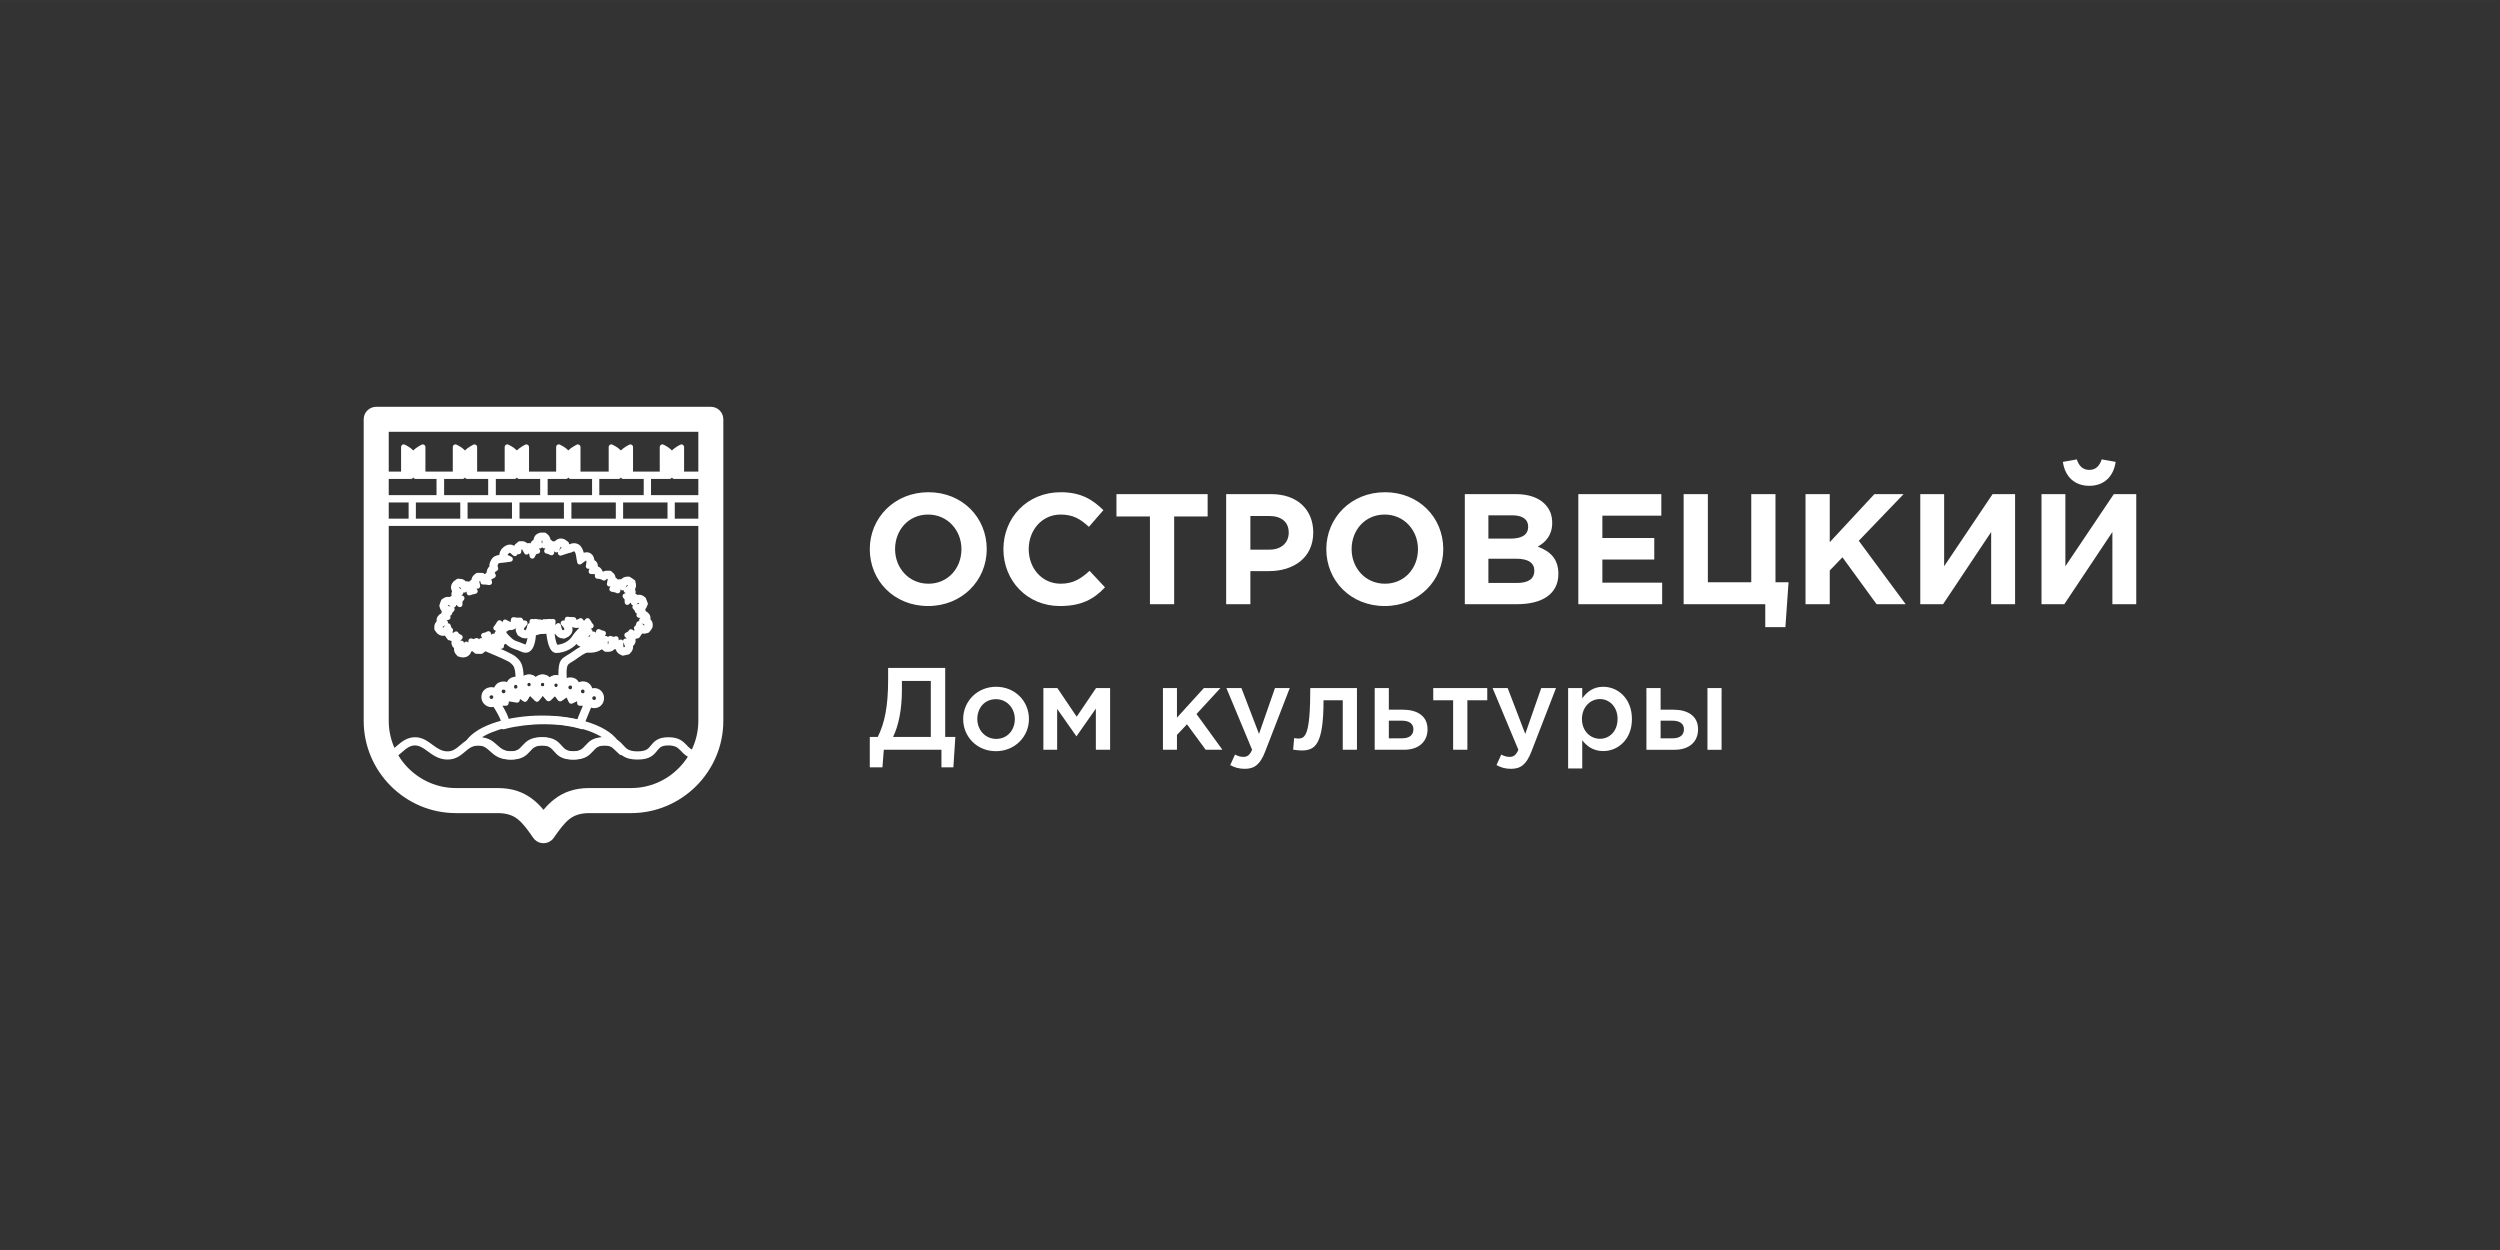 <?xml version="1.0" encoding="UTF-8"?>
<!DOCTYPE svg PUBLIC "-//W3C//DTD SVG 1.1//EN" "http://www.w3.org/Graphics/SVG/1.1/DTD/svg11.dtd">
<!-- Creator: CorelDRAW -->
<svg xmlns="http://www.w3.org/2000/svg" xml:space="preserve" width="2000px" height="1000px" version="1.1" style="shape-rendering:geometricPrecision; text-rendering:geometricPrecision; image-rendering:optimizeQuality; fill-rule:evenodd; clip-rule:evenodd"
viewBox="0 0 421.11 210.55"
 xmlns:xlink="http://www.w3.org/1999/xlink"
 xmlns:xodm="http://www.corel.com/coreldraw/odm/2003">
 <rect x="0" y="0" width="421.11" height="210.55" fill="#333333" stroke="none"/>
 <defs>
  <style type="text/css">
   <![CDATA[
    .fil0 {fill:none}
    .fil1 {fill:white;fill-rule:nonzero}
   ]]>
  </style>
 </defs>
 <g id="Слой_x0020_1">
  <g id="_1869586289392">
   <rect class="fil0" width="421.11" height="210.55"/>
   <g>
    <path class="fil1" d="M156.33 102.08c5.72,0 9.88,-4.31 9.88,-9.58 0,-5.33 -4.1,-9.59 -9.82,-9.59 -5.72,0 -9.88,4.32 -9.88,9.59 0,5.32 4.1,9.58 9.82,9.58zm0.06 -3.76c-3.29,0 -5.62,-2.64 -5.62,-5.82 0,-3.23 2.28,-5.83 5.56,-5.83 3.29,0 5.62,2.65 5.62,5.83 0,3.23 -2.28,5.82 -5.56,5.82zm22.14 3.76c3.57,0 5.69,-1.11 7.6,-3.15l-2.6 -2.78c-1.46,1.33 -2.75,2.17 -4.87,2.17 -3.18,0 -5.38,-2.64 -5.38,-5.82 0,-3.23 2.25,-5.83 5.38,-5.83 2.12,0 3.33,0.77 4.76,2.07l2.44 -2.81c-1.72,-1.69 -3.68,-3.02 -7.18,-3.02 -5.69,0 -9.66,4.32 -9.66,9.59 0,5.37 4.05,9.58 9.51,9.58zm15.17 -0.31l4.08 0 0 -14.78 5.64 0 0 -3.76 -15.36 0 0 3.76 5.64 0 0 14.78zm12.84 0l4.08 0 0 -5.57 3.1 0c4.16,0 7.49,-2.22 7.49,-6.51 0,-3.84 -2.67,-6.46 -7.09,-6.46l-7.58 0 0 18.54zm4.08 -9.19l0 -5.67 3.15 0c2.04,0 3.31,0.98 3.31,2.81 0,1.64 -1.19,2.86 -3.23,2.86l-3.23 0zm22.62 9.5c5.72,0 9.87,-4.31 9.87,-9.58 0,-5.33 -4.1,-9.59 -9.82,-9.59 -5.72,0 -9.88,4.32 -9.88,9.59 0,5.32 4.11,9.58 9.83,9.58zm0.05 -3.76c-3.29,0 -5.62,-2.64 -5.62,-5.82 0,-3.23 2.28,-5.83 5.57,-5.83 3.28,0 5.61,2.65 5.61,5.83 0,3.23 -2.28,5.82 -5.56,5.82zm13.45 3.45l8.82 0c4.18,0 6.94,-1.7 6.94,-5.09 0,-2.54 -1.33,-3.79 -3.47,-4.61 1.32,-0.74 2.43,-1.9 2.43,-4 0,-1.32 -0.42,-2.35 -1.27,-3.2 -1.05,-1.06 -2.72,-1.64 -4.84,-1.64l-8.61 0 0 18.54zm3.97 -11.05l0 -3.92 4.03 0c1.72,0 2.67,0.69 2.67,1.91 0,1.43 -1.14,2.01 -2.94,2.01l-3.76 0zm0 7.47l0 -4.08 4.72 0c2.09,0 3.02,0.77 3.02,2.02 0,1.42 -1.09,2.06 -2.89,2.06l-4.85 0zm15.15 3.58l14.12 0 0 -3.63 -10.07 0 0 -3.89 8.74 0 0 -3.63 -8.74 0 0 -3.76 9.93 0 0 -3.63 -13.98 0 0 18.54zm31.49 3.86l3.39 0 0.53 -7.55 -2.2 0 0 -14.85 -4.08 0 0 14.85 -7.31 0 0 -14.85 -4.08 0 0 18.54 13.75 0 0 3.86zm6.78 -3.86l4.08 0 0 -5.67 2.14 -2.23 5.75 7.9 4.9 0 -7.9 -10.68 7.55 -7.86 -4.92 0 -7.52 8.1 0 -8.1 -4.08 0 0 18.54zm35.3 -18.54l-3.79 0 -8.16 12.15 0 -12.15 -4.02 0 0 18.54 3.84 0 8.1 -12.16 0 12.16 4.03 0 0 -18.54zm20.41 0l-3.78 0 -8.16 12.15 0 -12.15 -4.02 0 0 18.54 3.84 0 8.1 -12.16 0 12.16 4.02 0 0 -18.54zm-7.91 -1.4c2.43,0 4.07,-1.49 4.44,-4.03l-2.35 -0.42c-0.35,1.08 -0.98,1.77 -2.09,1.77 -1.12,0 -1.75,-0.69 -2.1,-1.77l-2.35 0.42c0.37,2.54 2.01,4.03 4.45,4.03z"/>
    <path class="fil1" d="M146.51 129.25l2.13 0 0.23 -2.96 9.71 0 0 2.96 2.01 0 0.33 -5.12 -1.71 0 0 -11.62 -9.61 0 0 1.95c0,4.61 -0.61,7.4 -1.75,9.67l-1.34 0 0 5.12zm3.92 -5.12c0.94,-1.91 1.49,-4.67 1.49,-7.86l0 -1.57 4.87 0 0 9.43 -6.36 0zm17.32 2.4c3.21,0 5.57,-2.46 5.57,-5.41 0,-3.02 -2.34,-5.44 -5.53,-5.44 -3.19,0 -5.55,2.46 -5.55,5.44 0,2.99 2.34,5.41 5.51,5.41zm0.04 -2.07c-1.85,0 -3.17,-1.53 -3.17,-3.34 0,-1.86 1.22,-3.35 3.13,-3.35 1.87,0 3.19,1.52 3.19,3.35 0,1.83 -1.22,3.34 -3.15,3.34zm7.96 1.83l2.32 0 0 -6.89 3.25 4.63 3.27 -4.67 0 6.93 2.4 0 0 -10.39 -2.37 0 -3.26 4.82 -3.25 -4.82 -2.36 0 0 10.39zm20.14 0l2.36 0 0 -2.5 1.69 -1.79 3.15 4.29 2.82 0 -4.37 -6.02 4.03 -4.37 -2.79 0 -4.53 4.98 0 -4.98 -2.36 0 0 10.39zm13.8 3.21c1.67,0 2.6,-0.79 3.42,-2.91l4.14 -10.69 -2.49 0 -2.69 7.72 -2.96 -7.72 -2.53 0 4.33 10.39c-0.4,0.91 -0.81,1.2 -1.48,1.2 -0.49,0 -0.96,-0.15 -1.4,-0.39l-0.81 1.77c0.73,0.4 1.46,0.63 2.47,0.63zm9.52 -3.09c2.31,0 3.73,-0.92 3.73,-8.46l3.24 0 0 8.34 2.39 0 0 -10.39 -7.86 0c0,7.91 -0.83,8.5 -2.03,8.5 -0.15,0 -0.53,-0.04 -0.69,-0.08l-0.17 1.95c0.35,0.06 1.02,0.14 1.39,0.14zm12.35 -0.12l4.94 0c2.44,0 3.96,-1.32 3.96,-3.46 0,-2.27 -1.79,-3.29 -4.14,-3.29l-2.38 0 0 -3.64 -2.38 0 0 10.39zm2.38 -1.93l0 -2.97 2.21 0c1.22,0 1.93,0.51 1.93,1.44 0,1 -0.69,1.53 -1.89,1.53l-2.25 0zm10.83 1.93l2.4 0 0 -8.34 3.35 0 0 -2.05 -9.1 0 0 2.05 3.35 0 0 8.34zm9.76 3.21c1.68,0 2.6,-0.79 3.43,-2.91l4.14 -10.69 -2.49 0 -2.69 7.72 -2.96 -7.72 -2.54 0 4.34 10.39c-0.4,0.91 -0.81,1.2 -1.48,1.2 -0.49,0 -0.97,-0.15 -1.4,-0.39l-0.81 1.77c0.73,0.4 1.46,0.63 2.46,0.63zm9.61 -0.06l2.38 0 0 -4.76c0.73,0.96 1.82,1.83 3.53,1.83 2.48,0 4.84,-1.95 4.84,-5.39 0,-3.49 -2.38,-5.44 -4.84,-5.44 -1.67,0 -2.76,0.87 -3.53,1.95l0 -1.73 -2.38 0 0 13.54zm5.36 -5c-1.62,0 -3.03,-1.32 -3.03,-3.32 0,-2.03 1.41,-3.37 3.03,-3.37 1.61,0 2.97,1.32 2.97,3.33 0,2.08 -1.34,3.36 -2.97,3.36zm7.83 1.85l4.75 0c2.44,0 3.95,-1.32 3.95,-3.46 0,-2.27 -1.79,-3.29 -4.13,-3.29l-2.18 0 0 -3.64 -2.39 0 0 10.39zm2.39 -1.93l0 -2.97 2 0c1.22,0 1.93,0.51 1.93,1.44 0,1 -0.69,1.53 -1.89,1.53l-2.04 0zm7.89 1.93l2.38 0 0 -10.39 -2.38 0 0 10.39z"/>
    <g>
     <g>
      <path class="fil1" d="M87.07 87.8l8.35 0 0 -3.61 -3.64 0 -0.32 0 -4.39 0 0 3.61zm15.9 -7.92l0 -4.59c0,0 1.63,0.73 1.63,1.48 0,-0.75 1.59,-1.48 1.59,-1.48l0 4.59 2.68 0 0.35 0 2.35 0 0 -4.59c0,0 1.63,0.73 1.63,1.48 0,-0.75 1.59,-1.48 1.59,-1.48l0 4.59 2.88 0 0 0.35 -4.1 0 0 -1.43 -0.78 0 0 1.43 -3.57 0 0 3.61 3.66 0 0.34 0 4.45 0 0 0.35 -4.45 0 0 3.61 4.45 0 0 0.35 -4.45 0 -0.34 0 -8.36 0 -0.35 0 -8.4 0 -0.3 0 -8.45 0 -0.3 0 -8.4 0 -0.35 0 -8.36 0 -0.35 0 -3.82 0 0 -0.35 3.82 0 0 -3.61 -3.82 0 0 -0.35 3.82 0 0.35 0 4.36 0 0 -3.61 -3.97 0 0 -1.43 -0.78 0 0 1.43 -3.78 0 0 -0.35 2.56 0 0 -4.59c0,0 1.63,0.73 1.63,1.48 0,-0.75 1.59,-1.48 1.59,-1.48l0 4.59 2.75 0 0.4 0 2.34 0 0 -4.59c0,0 1.62,0.73 1.62,1.48 0,-0.75 1.6,-1.48 1.6,-1.48l0 4.59 2.8 0 0.29 0 2.43 0 0 -4.59c0,0 1.62,0.73 1.62,1.48 0,-0.75 1.6,-1.48 1.6,-1.48l0 4.59 2.79 0 0.32 0 2.34 0 0 -4.59c0,0 1.63,0.73 1.63,1.48 0,-0.75 1.59,-1.48 1.59,-1.48l0 4.59 2.83 0 0.34 0 2.46 0zm5.9 3.96l0 -3.61 -3.9 0 0 -1.43 -0.78 0 0 1.43 -3.68 0 0 3.61 3.66 0 0.35 0 4.35 0zm-8.7 0l0 -3.61 -4.05 0 0 -1.43 -0.78 0 0 1.43 -3.53 0 0 3.61 3.66 0 0.3 0 4.4 0zm-8.74 0l0 -3.61 -3.98 0 0 -1.43 -0.78 0 0 1.43 -3.59 0 0 3.61 3.64 0 0.3 0 4.41 0zm-8.76 0l0 -3.61 -3.96 0 0 -1.43 -0.78 0 0 1.43 -3.56 0 0 3.61 3.6 0 0.35 0 4.35 0zm21.85 3.96l8.36 0 0 -3.61 -3.66 0 -0.35 0 -4.35 0 0 3.61zm-8.71 0l8.36 0 0 -3.61 -3.66 0 -0.34 0 -4.36 0 0 3.61zm-17.49 -3.61l0 3.61 8.36 0 0 -3.61 -3.66 0 -0.29 0 -4.41 0zm-3.95 0l-0.4 0 -4.36 0 0 3.61 8.36 0 0 -3.61 -3.6 0z"/>
      <path class="fil1" d="M87.51 87.36l7.48 0 0 -2.73 -7.48 0 0 2.73zm15.02 -7.92l0 -4.15c0,-0.24 0.2,-0.44 0.44,-0.44 0.08,0 0.16,0.03 0.23,0.07 0.2,0.09 0.92,0.46 1.39,0.96 0.55,-0.59 1.42,-0.98 1.43,-0.99 0.22,-0.09 0.47,0.01 0.57,0.23 0.03,0.05 0.04,0.11 0.04,0.17l0 4.15 4.5 0 0 -4.15c0,-0.24 0.2,-0.44 0.44,-0.44 0.08,0 0.16,0.03 0.23,0.07 0.2,0.09 0.92,0.46 1.39,0.96 0.55,-0.59 1.42,-0.98 1.43,-0.99 0.22,-0.09 0.47,0.01 0.57,0.23 0.03,0.05 0.04,0.11 0.04,0.17l0 4.15 2.44 0c0.24,0 0.43,0.2 0.43,0.44l0 0.35c0,0.24 -0.19,0.44 -0.43,0.44l-4.1 0c-0.17,0 -0.32,-0.1 -0.39,-0.25 -0.07,0.15 -0.22,0.25 -0.39,0.25l-3.13 0 0 2.73 8.01 0c0.24,0 0.43,0.2 0.43,0.44l0 0.35c0,0.24 -0.19,0.44 -0.43,0.44l-4.01 0 0 2.73 4.01 0c0.24,0 0.43,0.2 0.43,0.44l0 0.35c0,0.24 -0.19,0.44 -0.43,0.44l-52.23 0c-0.25,0 -0.44,-0.2 -0.44,-0.44l0 -0.35c0,-0.24 0.19,-0.44 0.44,-0.44l3.39 0 0 -2.73 -3.39 0c-0.25,0 -0.44,-0.2 -0.44,-0.44l0 -0.35c0,-0.24 0.19,-0.44 0.44,-0.44l8.09 0 0 -2.73 -3.53 0c-0.17,0 -0.31,-0.1 -0.39,-0.25 -0.07,0.15 -0.22,0.25 -0.39,0.25l-3.78 0c-0.25,0 -0.44,-0.2 -0.44,-0.44l0 -0.35c0,-0.24 0.19,-0.44 0.44,-0.44l2.12 0 0 -4.15c0,-0.24 0.2,-0.44 0.44,-0.44 0.08,0 0.16,0.03 0.23,0.07 0.2,0.09 0.92,0.46 1.39,0.96 0.55,-0.59 1.42,-0.98 1.43,-0.99 0.22,-0.09 0.47,0.01 0.57,0.23 0.03,0.05 0.04,0.11 0.04,0.17l0 4.15 4.61 0 0 -4.15c0,-0.24 0.2,-0.44 0.44,-0.44 0.08,0 0.16,0.03 0.22,0.07 0.2,0.09 0.92,0.46 1.4,0.96 0.55,-0.59 1.42,-0.98 1.42,-0.99 0.22,-0.09 0.48,0.01 0.58,0.23 0.02,0.05 0.04,0.11 0.04,0.17l0 4.15 4.64 0 0 -4.15c0,-0.24 0.2,-0.44 0.44,-0.44 0.08,0 0.16,0.03 0.22,0.07 0.21,0.09 0.92,0.46 1.4,0.96 0.55,-0.59 1.42,-0.98 1.42,-0.99 0.22,-0.09 0.48,0.01 0.58,0.23 0.02,0.05 0.04,0.11 0.04,0.17l0 4.15 4.57 0 0 -4.15c0,-0.24 0.2,-0.44 0.44,-0.44 0.08,0 0.16,0.03 0.23,0.07 0.2,0.09 0.92,0.46 1.39,0.96 0.55,-0.59 1.42,-0.98 1.43,-0.99 0.22,-0.09 0.47,0.01 0.57,0.23 0.03,0.05 0.04,0.11 0.04,0.17l0 4.15 4.75 0zm0.88 -3.43l0 3.78 0.34 0 0 -0.99c0,-0.24 0.2,-0.43 0.44,-0.43l0.78 0c0.25,0 0.44,0.19 0.44,0.43l0 0.99 0.34 0 0 -3.77c-0.35,0.22 -0.71,0.5 -0.71,0.75 0,0.25 -0.2,0.44 -0.44,0.44 -0.25,0 -0.44,-0.19 -0.44,-0.44 0,-0.25 -0.39,-0.54 -0.75,-0.76zm8.6 0l0 3.78 0.34 0 0 -0.99c0,-0.24 0.2,-0.43 0.44,-0.43l0.78 0c0.25,0 0.44,0.19 0.44,0.43l0 0.99 0.34 0 0 -3.77c-0.35,0.22 -0.71,0.5 -0.71,0.75 0,0.25 -0.2,0.44 -0.44,0.44 -0.25,0 -0.44,-0.19 -0.44,-0.44 0,-0.25 -0.39,-0.54 -0.75,-0.76zm-41.57 3.78l0.34 0 0 -3.77c-0.35,0.22 -0.71,0.5 -0.71,0.75 0,0.25 -0.2,0.44 -0.44,0.44 -0.24,0 -0.44,-0.19 -0.44,-0.44 0,-0.25 -0.39,-0.54 -0.75,-0.76l0 3.78 0.34 0 0 -0.99c0,-0.24 0.2,-0.43 0.44,-0.43l0.78 0c0.25,0 0.44,0.19 0.44,0.43l0 0.99zm6.71 -3.78l0 3.78 0.34 0 0 -0.99c0,-0.24 0.19,-0.43 0.44,-0.43l0.78 0c0.24,0 0.44,0.19 0.44,0.43l0 0.99 0.34 0 0 -3.77c-0.35,0.22 -0.72,0.5 -0.72,0.75 0,0.25 -0.19,0.44 -0.44,0.44 -0.24,0 -0.44,-0.19 -0.44,-0.44 0,-0.25 -0.38,-0.54 -0.74,-0.76zm8.74 0l0 3.78 0.34 0 0 -0.99c0,-0.24 0.2,-0.43 0.44,-0.43l0.78 0c0.24,0 0.44,0.19 0.44,0.43l0 0.99 0.34 0 0 -3.77c-0.35,0.22 -0.72,0.5 -0.72,0.75 0,0.25 -0.19,0.44 -0.44,0.44 -0.24,0 -0.43,-0.19 -0.43,-0.44 0,-0.25 -0.39,-0.54 -0.75,-0.76zm8.67 0l0 3.78 0.34 0 0 -0.99c0,-0.24 0.2,-0.43 0.44,-0.43l0.78 0c0.25,0 0.44,0.19 0.44,0.43l0 0.99 0.34 0 0 -3.77c-0.35,0.22 -0.71,0.5 -0.71,0.75 0,0.25 -0.2,0.44 -0.44,0.44 -0.25,0 -0.44,-0.19 -0.44,-0.44 0,-0.25 -0.39,-0.54 -0.75,-0.76zm13.87 7.39l0 -2.73 -3.46 0c-0.17,0 -0.31,-0.1 -0.39,-0.25 -0.07,0.15 -0.22,0.25 -0.39,0.25l-3.24 0 0 2.73 7.48 0zm-8.7 0l0 -2.73 -3.61 0c-0.17,0 -0.32,-0.1 -0.39,-0.25 -0.07,0.15 -0.22,0.25 -0.39,0.25l-3.09 0 0 2.73 7.48 0zm-8.74 0l0 -2.73 -3.54 0c-0.17,0 -0.32,-0.1 -0.39,-0.25 -0.07,0.15 -0.22,0.25 -0.39,0.25l-3.15 0 0 2.73 7.47 0zm-8.76 0l0 -2.73 -3.52 0c-0.17,0 -0.32,-0.1 -0.39,-0.25 -0.07,0.15 -0.22,0.25 -0.39,0.25l-3.12 0 0 2.73 7.42 0zm22.73 3.96l7.48 0 0 -2.73 -7.48 0 0 2.73zm-8.71 0l7.48 0 0 -2.73 -7.48 0 0 2.73zm-17.49 -2.73l0 2.73 7.48 0 0 -2.73 -7.48 0zm-4.39 0l-4.32 0 0 2.73 7.48 0 0 -2.73 -3.16 0z"/>
     </g>
     <g>
      <path class="fil1" d="M108.33 103.24c0.13,0.04 0.27,0.11 0.38,0.19 0.2,0.13 0.36,0.31 0.4,0.51 0.03,0.12 0.03,0.27 -0.06,0.43l-0.03 0.04c0.07,0.05 0.12,0.1 0.17,0.14 0.14,0.13 0.23,0.28 0.28,0.43 0.04,0.12 0.05,0.24 0.03,0.37 0,0.05 -0.01,0.1 -0.03,0.15l0.03 0.02c-0.1,0.17 -0.14,0.24 -0.25,0.39 -0.08,0.11 -0.17,0.2 -0.26,0.31l-0.05 -0.05c-0.04,0.03 -0.08,0.04 -0.12,0.06 -0.1,0.05 -0.22,0.07 -0.33,0.07 -0.17,0 -0.34,-0.05 -0.51,-0.16 -0.05,-0.03 -0.1,-0.06 -0.15,-0.11 0,0.05 0,0.09 0,0.14 -0.01,0.07 -0.02,0.14 -0.04,0.21l0.04 0.04 -0.46 0.67 -0.07 -0.05c-0.04,0.03 -0.09,0.06 -0.13,0.08 -0.12,0.05 -0.23,0.08 -0.35,0.08 -0.1,0 -0.21,-0.02 -0.31,-0.06l-0.11 -0.04 -0.01 0.01c0.07,0.12 0.13,0.25 0.17,0.38 0.07,0.23 0.09,0.47 0.02,0.67 -0.03,0.09 -0.1,0.2 -0.2,0.28 -0.07,0.05 -0.14,0.08 -0.24,0.11 0.03,0.08 0.04,0.17 0.05,0.24 0.02,0.2 0,0.38 -0.06,0.54 -0.05,0.12 -0.13,0.23 -0.23,0.32 -0.04,0.04 -0.09,0.07 -0.15,0.11l0.01 0.06 -0.44 0.11 -0.41 0.07 -0.01 -0.07c-0.07,-0.01 -0.14,-0.03 -0.21,-0.06 -0.12,-0.05 -0.23,-0.12 -0.32,-0.21 -0.11,-0.12 -0.19,-0.28 -0.25,-0.46 -0.02,-0.07 -0.03,-0.15 -0.05,-0.23 -0.06,0.01 -0.12,0.01 -0.18,0 -0.19,-0.02 -0.34,-0.12 -0.45,-0.29l-0.03 -0.05c-0.02,0.11 -0.07,0.21 -0.12,0.3 -0.07,0.11 -0.16,0.19 -0.27,0.26 -0.03,0.02 -0.07,0.04 -0.11,0.06l0.01 0.01 -0.31 0.08c-0.2,0.01 -0.38,0.01 -0.58,0l0 -0.06c-0.05,-0.02 -0.1,-0.05 -0.15,-0.07 -0.11,-0.06 -0.2,-0.15 -0.28,-0.25 -0.09,-0.14 -0.15,-0.3 -0.17,-0.48 0,-0.07 0,-0.15 0,-0.22 -0.04,0 -0.09,-0.01 -0.13,-0.02 -0.17,-0.04 -0.3,-0.15 -0.38,-0.32 -0.04,-0.08 -0.07,-0.17 -0.08,-0.27 -0.07,0.05 -0.14,0.1 -0.21,0.13 -0.15,0.07 -0.32,0.07 -0.48,0l-0.07 -0.04c-0.07,0.11 -0.15,0.2 -0.24,0.28 -0.18,0.16 -0.37,0.24 -0.59,0.24 -0.07,0 -0.15,-0.01 -0.23,-0.03l-0.03 -0.01 -0.03 0.04 -0.7 -0.47 0.06 -0.07c-0.14,-0.21 -0.17,-0.43 -0.13,-0.65 0.04,-0.18 0.13,-0.35 0.26,-0.52 -0.03,-0.02 -0.05,-0.05 -0.08,-0.08 -0.11,-0.13 -0.15,-0.29 -0.12,-0.45 0.01,-0.14 0.08,-0.28 0.16,-0.4l0.03 -0.04c-0.1,0.03 -0.21,0.05 -0.31,0.05l-0.12 0 -0.09 -0.12c-0.08,-0.03 -0.14,-0.08 -0.2,-0.15 -0.03,-0.05 -0.06,-0.1 -0.08,-0.15 -0.26,0.11 -0.49,0.15 -0.7,0.11 -0.27,-0.04 -0.48,-0.19 -0.64,-0.44l-0.19 -0.01c-0.02,0.12 -0.1,0.26 -0.25,0.37l-0.08 0.05c0.05,0.09 0.1,0.18 0.13,0.26 0.08,0.19 0.11,0.38 0.09,0.56 -0.01,0.14 -0.06,0.27 -0.14,0.39 -0.06,0.11 -0.15,0.2 -0.25,0.28l-0.07 0.08 -0.19 0.1 -0.37 0.18 -0.03 -0.07c-0.06,0.01 -0.11,0.02 -0.16,0.02 -0.28,0 -0.51,-0.11 -0.71,-0.32 -0.11,-0.12 -0.2,-0.27 -0.28,-0.45 -0.1,0.05 -0.2,0.07 -0.31,0.07 -0.1,0 -0.2,-0.02 -0.3,-0.08 -0.09,-0.04 -0.17,-0.11 -0.24,-0.2 -0.11,-0.14 -0.2,-0.33 -0.26,-0.52 -0.03,0.11 -0.07,0.2 -0.12,0.28 -0.08,0.12 -0.18,0.22 -0.3,0.29 -0.1,0.07 -0.22,0.11 -0.35,0.14l-0.08 0.04 -0.17 0c-0.16,0 -0.3,0 -0.47,-0.01l0 -0.05c-0.07,-0.02 -0.13,-0.05 -0.19,-0.09 -0.13,-0.06 -0.23,-0.16 -0.31,-0.27 -0.05,-0.07 -0.09,-0.14 -0.12,-0.22 -0.05,0.15 -0.13,0.3 -0.22,0.41 -0.04,0.04 -0.07,0.08 -0.1,0.11 -0.14,0.12 -0.3,0.17 -0.46,0.17 -0.1,0 -0.19,-0.03 -0.29,-0.08 -0.08,0.19 -0.17,0.34 -0.28,0.46 -0.2,0.21 -0.43,0.32 -0.71,0.32 -0.06,0 -0.12,-0.01 -0.19,-0.02 -0.04,-0.01 -0.09,-0.02 -0.14,-0.03l-0.08 -0.01 -0.15 -0.07 -0.42 -0.24 0.03 -0.05c-0.05,-0.06 -0.09,-0.11 -0.12,-0.17 -0.08,-0.12 -0.13,-0.25 -0.14,-0.39 -0.02,-0.18 0.01,-0.36 0.09,-0.56 0.03,-0.08 0.08,-0.17 0.13,-0.26l-0.08 -0.05c-0.11,-0.07 -0.18,-0.17 -0.22,-0.27 -0.09,0 -0.17,0 -0.26,-0.01l-0.05 0 -0.15 0.42 -0.06 -0.02c-0.14,0.18 -0.32,0.28 -0.54,0.32 -0.18,0.03 -0.39,0 -0.61,-0.08 -0.03,0.07 -0.06,0.13 -0.11,0.18 -0.06,0.07 -0.13,0.12 -0.22,0.16 -0.08,0.03 -0.16,0.05 -0.26,0.05 -0.09,0 -0.2,-0.02 -0.3,-0.05 0.12,0.16 0.2,0.35 0.2,0.54 -0.01,0.11 -0.04,0.24 -0.14,0.35 -0.02,0.03 -0.05,0.05 -0.08,0.08 0.05,0.06 0.09,0.12 0.13,0.18 0.1,0.16 0.15,0.32 0.15,0.48 0.01,0.13 -0.02,0.25 -0.06,0.37 -0.05,0.1 -0.12,0.21 -0.2,0.3l-0.04 0.05 -0.12 0.09 -0.37 0.25 -0.03 -0.05 -0.02 0.01c-0.08,0.02 -0.16,0.03 -0.23,0.03 -0.22,0 -0.42,-0.09 -0.59,-0.24 -0.09,-0.08 -0.17,-0.17 -0.24,-0.29 -0.1,0.07 -0.21,0.1 -0.32,0.1 -0.09,0 -0.18,-0.03 -0.27,-0.07 -0.06,-0.03 -0.12,-0.07 -0.17,-0.11 -0.01,0.09 -0.04,0.19 -0.08,0.27 -0.05,0.1 -0.13,0.19 -0.22,0.25 -0.09,0.05 -0.19,0.08 -0.29,0.08 0,0.08 0,0.16 -0.01,0.23 -0.02,0.18 -0.07,0.34 -0.17,0.47 -0.07,0.11 -0.16,0.19 -0.27,0.25 -0.05,0.03 -0.09,0.05 -0.14,0.07l0 0.07c-0.33,0.01 -0.55,0 -0.87,-0.02l0.01 -0.06c-0.05,-0.02 -0.1,-0.05 -0.14,-0.07 -0.11,-0.07 -0.2,-0.16 -0.27,-0.26 -0.06,-0.09 -0.1,-0.19 -0.12,-0.3l-0.02 0.03c-0.06,0.1 -0.14,0.17 -0.23,0.23 -0.09,0.06 -0.19,0.09 -0.31,0.09 -0.03,0 -0.07,-0.01 -0.11,-0.01 -0.01,0.08 -0.02,0.15 -0.04,0.22 -0.06,0.19 -0.14,0.34 -0.26,0.46 -0.09,0.1 -0.21,0.18 -0.34,0.22 -0.1,0.04 -0.22,0.06 -0.36,0.07l-0.09 0.01 -0.15 -0.03 -0.46 -0.11 0.02 -0.06c-0.05,-0.03 -0.1,-0.07 -0.14,-0.11 -0.1,-0.09 -0.18,-0.2 -0.23,-0.32 -0.06,-0.16 -0.09,-0.33 -0.06,-0.53 0.01,-0.08 0.02,-0.16 0.05,-0.25 -0.1,-0.02 -0.18,-0.06 -0.24,-0.11 -0.11,-0.08 -0.17,-0.18 -0.2,-0.28 -0.07,-0.19 -0.06,-0.43 0.02,-0.66 0.04,-0.13 0.1,-0.27 0.17,-0.38l-0.02 -0.02 -0.1 0.04c-0.1,0.04 -0.21,0.06 -0.31,0.06 -0.12,0 -0.24,-0.02 -0.35,-0.08 -0.05,-0.02 -0.09,-0.04 -0.14,-0.07l-0.05 0.04 -0.24 -0.31 -0.25 -0.37 0.05 -0.03c-0.01,-0.06 -0.02,-0.11 -0.03,-0.17 0,-0.06 0,-0.11 0,-0.17 -0.05,0.04 -0.1,0.08 -0.15,0.11 -0.17,0.1 -0.34,0.16 -0.51,0.16 -0.12,0 -0.23,-0.03 -0.34,-0.07 -0.09,-0.04 -0.18,-0.1 -0.27,-0.17l-0.06 -0.04 -0.09 -0.11 -0.27 -0.36 0.05 -0.04c-0.02,-0.06 -0.03,-0.11 -0.04,-0.16 -0.01,-0.13 0,-0.25 0.03,-0.37 0.06,-0.16 0.15,-0.3 0.28,-0.43 0.05,-0.05 0.11,-0.09 0.18,-0.14l-0.03 -0.04c-0.09,-0.16 -0.1,-0.31 -0.07,-0.43 0.05,-0.21 0.21,-0.38 0.4,-0.52 0.12,-0.08 0.26,-0.14 0.39,-0.19l-0.01 -0.1c-0.01,-0.14 0.02,-0.26 0.08,-0.37 0.06,-0.09 0.14,-0.16 0.24,-0.22l-0.02 0c-0.17,-0.08 -0.3,-0.18 -0.4,-0.31 -0.07,-0.11 -0.12,-0.22 -0.15,-0.35 -0.01,-0.05 -0.01,-0.1 -0.01,-0.16l-0.07 -0.02c0.04,-0.13 0.08,-0.25 0.12,-0.38l0.17 -0.42 0.06 0.02c0.14,-0.17 0.33,-0.27 0.55,-0.3 0.18,-0.03 0.39,0.01 0.61,0.1 0.03,-0.07 0.06,-0.12 0.11,-0.17 0.06,-0.07 0.13,-0.12 0.21,-0.15 0.08,-0.03 0.16,-0.05 0.25,-0.05 0.09,0 0.19,0.02 0.29,0.05l-0.09 -0.09c-0.15,-0.18 -0.25,-0.4 -0.24,-0.61 0,-0.11 0.03,-0.23 0.13,-0.35 0.03,-0.03 0.05,-0.05 0.08,-0.08 -0.05,-0.06 -0.09,-0.12 -0.13,-0.18 -0.09,-0.16 -0.14,-0.32 -0.15,-0.48 0,-0.13 0.02,-0.25 0.07,-0.36 0.04,-0.11 0.11,-0.21 0.2,-0.31l0.04 -0.06c0.16,-0.12 0.32,-0.22 0.48,-0.33l0.04 0.05c0.22,-0.06 0.43,-0.04 0.63,0.06 0.17,0.09 0.32,0.23 0.45,0.43 0.1,-0.07 0.2,-0.1 0.31,-0.1 0.1,0 0.19,0.03 0.28,0.07 0.08,0.04 0.15,0.1 0.22,0.17 0.04,0.04 0.07,0.07 0.1,0.12 0.01,-0.13 0.03,-0.25 0.09,-0.36 0.08,-0.17 0.21,-0.28 0.38,-0.32 0.04,-0.01 0.08,-0.01 0.13,-0.02 -0.01,-0.07 -0.01,-0.15 0,-0.22 0.02,-0.18 0.08,-0.34 0.17,-0.48 0.07,-0.1 0.16,-0.18 0.28,-0.25 0.04,-0.02 0.09,-0.05 0.15,-0.07l0 -0.06c0.31,-0.01 0.54,-0.01 0.84,0.01l0 0.07c0.05,0.02 0.1,0.04 0.15,0.07 0.1,0.07 0.19,0.15 0.26,0.26 0.04,0.06 0.07,0.12 0.1,0.19l0.03 0c-0.01,-0.46 0.3,-0.65 0.61,-0.81l-0.02 -0.08c-0.01,-0.12 -0.01,-0.24 0.02,-0.36 0.04,-0.17 0.13,-0.33 0.24,-0.46 0.07,-0.1 0.16,-0.19 0.24,-0.26 -0.03,-0.17 -0.04,-0.32 0,-0.48 0.04,-0.2 0.13,-0.39 0.28,-0.65 0.25,-0.45 0.91,-0.53 1.45,-0.58l-0.03 -0.09c-0.07,-0.22 -0.05,-0.46 0.05,-0.69 0.09,-0.21 0.25,-0.41 0.47,-0.59 0.12,-0.1 0.25,-0.18 0.37,-0.23 0.13,-0.06 0.27,-0.08 0.4,-0.08 0.2,0 0.37,0.06 0.51,0.15 0.1,0.07 0.19,0.14 0.26,0.21l0.07 -0.04c0.05,-0.02 0.1,-0.04 0.15,-0.05l0.03 -0.1c0.03,-0.1 0.08,-0.19 0.15,-0.28l0.05 -0.08 0.1 -0.1 0.35 -0.28 0.05 0.05c0.21,-0.08 0.42,-0.08 0.63,0.01 0.17,0.07 0.33,0.2 0.48,0.38 0.11,-0.08 0.23,-0.12 0.36,-0.12 0.22,0 0.42,0.13 0.58,0.31 0.04,0.04 0.07,0.09 0.1,0.14 -0.01,-0.06 -0.02,-0.11 -0.03,-0.16 -0.03,-0.21 -0.01,-0.43 0.07,-0.6 0.08,-0.17 0.21,-0.28 0.38,-0.32 0.04,-0.01 0.07,-0.02 0.12,-0.02 -0.01,-0.08 -0.01,-0.15 0,-0.22 0.01,-0.19 0.06,-0.35 0.15,-0.49 0.07,-0.1 0.16,-0.19 0.27,-0.26 0.09,-0.05 0.19,-0.09 0.3,-0.12l0.09 -0.03 0.15 -0.01 0.47 0.01 0 0.07c0.04,0.02 0.09,0.04 0.13,0.06 0.11,0.07 0.2,0.15 0.27,0.25 0.1,0.14 0.15,0.3 0.17,0.48 0.01,0.07 0.01,0.15 0.01,0.23 0.04,0 0.08,0 0.12,0.01 0.17,0.05 0.3,0.16 0.38,0.32 0.04,0.07 0.06,0.14 0.07,0.21 0.05,-0.04 0.11,-0.08 0.16,-0.1 0.09,-0.05 0.18,-0.07 0.27,-0.07 0.11,0 0.21,0.03 0.31,0.08 0.12,-0.2 0.27,-0.34 0.43,-0.43 0.19,-0.11 0.39,-0.14 0.61,-0.09l0 -0.01 0.27 0.09 0.12 0.08 0.36 0.27 -0.03 0.05c0.03,0.04 0.06,0.09 0.08,0.14 0.05,0.12 0.08,0.24 0.08,0.36l-0.01 0.11 0.05 -0.01c0.13,-0.04 0.24,-0.06 0.32,-0.08 0.13,-0.07 0.26,-0.12 0.38,-0.16 0.14,-0.05 0.28,-0.07 0.41,-0.07 0.97,0 1.21,1.12 1.32,1.81 0.23,-0.14 0.44,-0.23 0.63,-0.27 0.33,-0.06 0.6,0.04 0.8,0.28l0.01 0c0.12,0.16 0.2,0.37 0.23,0.58 0.02,0.13 0.03,0.25 0.02,0.38l0.08 0c0.15,0.03 0.28,0.1 0.37,0.22 0.09,0.13 0.13,0.29 0.13,0.5 -0.01,0.1 -0.02,0.21 -0.04,0.33 0.08,0.01 0.15,0.02 0.22,0.03 0.17,0.05 0.31,0.12 0.41,0.22 0.1,0.1 0.16,0.21 0.2,0.35 0.02,0.06 0.04,0.14 0.05,0.22 0.08,0.01 0.16,0.03 0.23,0.05 0.11,0.03 0.21,0.07 0.3,0.11 0.03,-0.02 0.06,-0.04 0.1,-0.06l0.11 -0.05c0.04,-0.01 0.08,-0.02 0.12,-0.04l0.12 -0.03 0.18 -0.01 0.43 0.01 -0.01 0.08c0.05,0.01 0.09,0.03 0.13,0.06 0.11,0.06 0.2,0.14 0.28,0.25 0.09,0.13 0.15,0.29 0.17,0.48 0,0.07 0.01,0.14 0,0.22 0.05,0 0.09,0.01 0.13,0.02 0.17,0.04 0.3,0.15 0.38,0.31 0.05,0.11 0.08,0.23 0.09,0.36l0.01 -0.01c0.09,-0.12 0.2,-0.22 0.33,-0.28 0.14,-0.07 0.3,-0.09 0.47,-0.02 0.03,0.01 0.07,0.03 0.1,0.05 0.13,-0.2 0.28,-0.34 0.45,-0.42 0.19,-0.1 0.4,-0.13 0.62,-0.07l0.03 -0.05 0.72 0.49 -0.06 0.07c0.14,0.21 0.18,0.43 0.13,0.65 -0.04,0.18 -0.13,0.35 -0.26,0.52 0.03,0.02 0.06,0.05 0.08,0.08 0.11,0.13 0.15,0.29 0.13,0.45 -0.02,0.14 -0.08,0.28 -0.17,0.4 -0.05,0.07 -0.1,0.13 -0.16,0.19l0.04 -0.01c0.15,-0.04 0.3,-0.04 0.43,-0.01 0.16,0.04 0.29,0.14 0.37,0.3l0.02 0.04c0.22,-0.09 0.43,-0.12 0.61,-0.1 0.22,0.03 0.41,0.14 0.56,0.31l0.05 -0.02 0.31 0.8 -0.09 0.02c0,0.26 -0.1,0.46 -0.27,0.61 -0.09,0.09 -0.19,0.16 -0.31,0.21 0.1,0.05 0.18,0.12 0.23,0.21 0.07,0.11 0.1,0.23 0.09,0.37l-0.01 0.11zm0.1 0.6c-0.14,-0.1 -0.31,-0.16 -0.44,-0.18l-0.34 -0.03 0.13 -0.31c0.04,-0.09 0.06,-0.16 0.07,-0.22 0,-0.03 -0.01,-0.06 -0.02,-0.08 -0.01,-0.01 -0.03,-0.03 -0.05,-0.04 -0.05,-0.02 -0.12,-0.03 -0.2,-0.04l-0.18 -0.01 -0.05 -0.17c0,-0.02 -0.01,-0.04 -0.03,-0.07 -0.01,-0.02 -0.03,-0.06 -0.06,-0.09l-0.3 -0.35 0.55 -0.07c0.21,-0.03 0.38,-0.1 0.48,-0.2 0.09,-0.08 0.13,-0.19 0.11,-0.35l-0.01 -0.1c-0.03,-0.07 -0.05,-0.14 -0.09,-0.21 -0.08,-0.12 -0.18,-0.19 -0.29,-0.21 -0.14,-0.01 -0.31,0.03 -0.52,0.15l-0.47 0.29 0.01 -0.46c0,-0.08 -0.01,-0.15 -0.03,-0.18 -0.01,-0.03 -0.03,-0.04 -0.06,-0.05 -0.04,-0.01 -0.11,-0.01 -0.17,0.01 -0.14,0.04 -0.29,0.12 -0.4,0.23l-0.41 0.36 -0.01 -0.54c0,-0.03 -0.01,-0.06 -0.02,-0.09 -0.03,-0.05 -0.06,-0.1 -0.11,-0.16l-0.21 -0.27 0.31 -0.12c0.16,-0.06 0.33,-0.2 0.43,-0.35 0.05,-0.06 0.08,-0.13 0.08,-0.18 0.01,-0.03 0,-0.06 -0.01,-0.08 -0.03,-0.03 -0.09,-0.06 -0.18,-0.09l-0.44 -0.12 0.41 -0.36c0.15,-0.15 0.25,-0.3 0.28,-0.44 0.03,-0.12 0,-0.24 -0.11,-0.36l-0.06 -0.06c-0.07,-0.05 -0.12,-0.09 -0.2,-0.13 -0.13,-0.06 -0.25,-0.06 -0.36,0 -0.12,0.06 -0.24,0.2 -0.34,0.41l-0.23 0.49 -0.25 -0.37c-0.05,-0.08 -0.1,-0.13 -0.14,-0.14 -0.02,-0.01 -0.04,-0.01 -0.07,0.01 -0.05,0.02 -0.1,0.07 -0.15,0.13 -0.11,0.15 -0.19,0.35 -0.2,0.52l-0.02 0.34 -0.32 -0.13c-0.06,-0.02 -0.11,-0.03 -0.15,-0.04 -0.04,-0.01 -0.07,-0.01 -0.09,-0.01l-0.04 0 -0.39 -0.09 0.18 -0.29c0.06,-0.1 0.11,-0.25 0.13,-0.41 0.01,-0.12 0.01,-0.24 -0.03,-0.32 -0.02,-0.03 -0.04,-0.05 -0.06,-0.05 -0.05,-0.01 -0.12,0 -0.2,0.03l-0.43 0.17 0.09 -0.45c0.04,-0.16 0.05,-0.3 0.03,-0.42 -0.01,-0.1 -0.03,-0.19 -0.08,-0.25 -0.03,-0.04 -0.07,-0.07 -0.11,-0.1 -0.06,-0.03 -0.12,-0.05 -0.19,-0.06l-0.1 -0.02c-0.07,0 -0.1,0.01 -0.16,0.02 -0.06,0.01 -0.12,0.03 -0.16,0.05 -0.04,0.02 -0.08,0.05 -0.11,0.08l-0.13 0.15 -0.17 -0.09c-0.1,-0.06 -0.22,-0.11 -0.35,-0.15 -0.11,-0.03 -0.23,-0.05 -0.35,-0.06l-0.23 -0.01 -0.01 -0.24c0,-0.12 -0.01,-0.22 -0.03,-0.3 -0.02,-0.06 -0.05,-0.1 -0.08,-0.14 -0.04,-0.04 -0.1,-0.07 -0.18,-0.08 -0.1,-0.03 -0.24,-0.04 -0.41,-0.03l-0.34 0.01 0.1 -0.33c0.06,-0.21 0.09,-0.38 0.09,-0.51 0,-0.09 -0.01,-0.16 -0.03,-0.2 -0.01,-0.01 -0.03,-0.01 -0.04,-0.02 -0.05,0 -0.12,0.01 -0.21,0.04l-0.39 0.12 0.07 -0.4c0.03,-0.17 0.04,-0.37 0.01,-0.55 -0.02,-0.14 -0.06,-0.26 -0.13,-0.35l0 0c-0.08,-0.09 -0.19,-0.13 -0.33,-0.1 -0.2,0.04 -0.44,0.17 -0.73,0.39l-0.34 0.29 -0.08 -0.41 -0.04 -0.23c-0.07,-0.51 -0.22,-1.57 -0.85,-1.57 -0.08,0 -0.16,0.01 -0.26,0.04 -0.1,0.03 -0.22,0.08 -0.33,0.15l-0.06 0.03 -0.06 0c-0.04,0 -0.13,0.03 -0.27,0.07 -0.15,0.04 -0.34,0.1 -0.54,0.17l-0.76 0.25 0.48 -0.63c0.05,-0.07 0.09,-0.14 0.12,-0.2 0.02,-0.06 0.03,-0.12 0.03,-0.17 0,-0.05 -0.01,-0.1 -0.03,-0.15 -0.02,-0.05 -0.07,-0.11 -0.12,-0.16 -0.05,-0.05 -0.07,-0.07 -0.12,-0.1l-0.13 -0.06c-0.13,-0.05 -0.25,-0.05 -0.35,0.01 -0.12,0.07 -0.23,0.21 -0.33,0.42l-0.22 0.5 -0.25 -0.37c-0.04,-0.05 -0.08,-0.09 -0.12,-0.12 -0.02,-0.01 -0.04,-0.02 -0.06,-0.02 -0.01,0 -0.03,0.01 -0.04,0.02 -0.03,0.01 -0.06,0.04 -0.09,0.07 -0.06,0.06 -0.12,0.15 -0.16,0.25 -0.04,0.1 -0.07,0.21 -0.08,0.3l-0.03 0.36 -0.32 -0.16 -0.07 -0.03 -0.09 -0.02 -0.33 -0.08 0.17 -0.29c0.07,-0.1 0.11,-0.25 0.13,-0.41 0.01,-0.12 0.01,-0.24 -0.03,-0.32 -0.02,-0.03 -0.04,-0.05 -0.06,-0.05 -0.05,-0.02 -0.12,-0.01 -0.2,0.03l-0.43 0.16 0.1 -0.44c0.03,-0.16 0.04,-0.31 0.03,-0.42 -0.01,-0.11 -0.04,-0.19 -0.09,-0.25 -0.02,-0.04 -0.06,-0.08 -0.11,-0.1 -0.05,-0.03 -0.11,-0.06 -0.19,-0.07 -0.07,-0.01 -0.09,-0.01 -0.16,-0.01l-0.09 0.02c-0.08,0.01 -0.14,0.03 -0.19,0.07 -0.05,0.02 -0.09,0.06 -0.11,0.1 -0.05,0.07 -0.07,0.15 -0.08,0.25 -0.01,0.12 0.01,0.26 0.04,0.42l0.11 0.45 -0.43 -0.16c-0.09,-0.03 -0.15,-0.04 -0.2,-0.02 -0.03,0 -0.05,0.02 -0.06,0.05 -0.04,0.08 -0.04,0.2 -0.02,0.32 0.02,0.15 0.07,0.3 0.14,0.4l0.18 0.29 -0.32 0.09c-0.08,0.02 -0.15,0.05 -0.2,0.08 -0.03,0.02 -0.05,0.04 -0.06,0.06l-0.31 0.6 -0.15 -0.66c-0.03,-0.15 -0.12,-0.32 -0.23,-0.45 -0.07,-0.08 -0.14,-0.13 -0.2,-0.13 -0.02,0 -0.04,0 -0.06,0.02 -0.04,0.02 -0.07,0.07 -0.11,0.14l-0.21 0.4 -0.27 -0.48c-0.12,-0.2 -0.25,-0.33 -0.38,-0.38 -0.11,-0.05 -0.23,-0.04 -0.35,0.03l-0.09 0.05 -0.07 0.06 -0.06 0.08c-0.05,0.05 -0.08,0.11 -0.1,0.16 -0.02,0.05 -0.03,0.1 -0.02,0.15l0.02 0.26 -0.28 0c-0.07,0 -0.12,0.01 -0.16,0.03 -0.03,0.02 -0.05,0.04 -0.06,0.06l-0.15 0.24 -0.22 -0.18c-0.04,-0.04 -0.09,-0.07 -0.13,-0.11 -0.07,-0.07 -0.16,-0.15 -0.24,-0.21 -0.08,-0.04 -0.16,-0.08 -0.25,-0.08 -0.07,0 -0.14,0.02 -0.2,0.05 -0.08,0.03 -0.17,0.09 -0.26,0.16 -0.16,0.12 -0.27,0.26 -0.32,0.4 -0.06,0.12 -0.07,0.24 -0.03,0.35 0.01,0.05 0.03,0.09 0.06,0.13 0.03,0.03 0.06,0.06 0.1,0.07l0.71 0.35 -0.78 0.12c-0.11,0.02 -0.27,0.02 -0.37,0.04 -0.45,0.04 -1.05,0.09 -1.19,0.34 -0.12,0.22 -0.2,0.37 -0.23,0.51 -0.02,0.12 -0.01,0.24 0.04,0.4l0.07 0.19 -0.17 0.1c-0.08,0.05 -0.19,0.14 -0.27,0.25 -0.07,0.09 -0.12,0.18 -0.15,0.28 -0.01,0.06 -0.01,0.11 -0.01,0.16 0.01,0.05 0.03,0.1 0.06,0.15l0.14 0.23c-0.12,0.06 -0.27,0.13 -0.38,0.2 -0.22,0.11 -0.47,0.24 -0.37,0.6l0.11 0.36 -0.66 -0.07c-0.05,-0.01 -0.11,-0.01 -0.17,-0.01l-0.25 0 -0.03 -0.21c-0.02,-0.08 -0.04,-0.15 -0.07,-0.2 -0.03,-0.04 -0.07,-0.08 -0.11,-0.11 -0.05,-0.03 -0.12,-0.05 -0.19,-0.07 -0.06,-0.01 -0.1,-0.01 -0.16,-0.01l-0.1 0.01c-0.07,0.01 -0.14,0.03 -0.19,0.06 -0.04,0.03 -0.08,0.06 -0.11,0.11 -0.05,0.06 -0.07,0.14 -0.09,0.24 -0.01,0.12 0,0.26 0.04,0.43l0.09 0.44 -0.43 -0.16c-0.08,-0.04 -0.15,-0.05 -0.2,-0.04 -0.02,0.01 -0.04,0.03 -0.06,0.06 -0.04,0.08 -0.05,0.2 -0.03,0.32 0.02,0.15 0.06,0.3 0.13,0.4l0.17 0.29 -0.39 0.1 -0.04 0c-0.02,0 -0.05,0 -0.09,0.01 -0.04,0.01 -0.09,0.02 -0.14,0.04l-0.32 0.12 -0.02 -0.34c-0.01,-0.09 -0.04,-0.2 -0.08,-0.31 -0.05,-0.1 -0.11,-0.2 -0.17,-0.26 -0.04,-0.04 -0.07,-0.06 -0.1,-0.08 -0.01,0 -0.03,-0.01 -0.05,-0.01 -0.02,0 -0.03,0.01 -0.05,0.02 -0.04,0.03 -0.08,0.07 -0.12,0.13l-0.25 0.38 -0.22 -0.5c-0.11,-0.21 -0.22,-0.35 -0.35,-0.42 -0.1,-0.05 -0.22,-0.05 -0.35,0.01 -0.11,0.05 -0.16,0.07 -0.24,0.16 -0.05,0.05 -0.09,0.11 -0.11,0.17 -0.03,0.05 -0.04,0.1 -0.03,0.15 0,0.08 0.03,0.16 0.08,0.25 0.06,0.1 0.15,0.21 0.28,0.32l0.34 0.3 -0.44 0.12c-0.1,0.03 -0.15,0.06 -0.18,0.09 -0.01,0.02 -0.02,0.04 -0.02,0.05 0,0.08 0.05,0.17 0.13,0.27 0.11,0.13 0.26,0.24 0.39,0.29l0.31 0.12 -0.21 0.26c-0.05,0.06 -0.08,0.12 -0.11,0.16 -0.01,0.04 -0.02,0.07 -0.02,0.09l0 0.56 -0.41 -0.37c-0.08,-0.08 -0.19,-0.14 -0.29,-0.19 -0.08,-0.04 -0.17,-0.06 -0.24,-0.06 -0.03,0 -0.05,0 -0.07,0.01 -0.01,0 -0.02,0.01 -0.02,0.02 -0.02,0.01 -0.03,0.03 -0.04,0.06 -0.01,0.04 -0.01,0.09 -0.01,0.15l0.01 0.45 -0.47 -0.29c-0.21,-0.11 -0.38,-0.16 -0.52,-0.14 -0.11,0.02 -0.21,0.09 -0.29,0.21 -0.04,0.07 -0.05,0.1 -0.08,0.17l-0.02 0.1c-0.01,0.07 -0.01,0.14 0,0.2 0.01,0.05 0.03,0.1 0.06,0.14 0.05,0.06 0.12,0.12 0.21,0.16 0.11,0.05 0.24,0.08 0.41,0.1l0.45 0.06 -0.29 0.35c-0.03,0.03 -0.05,0.06 -0.07,0.09 -0.01,0.02 -0.02,0.04 -0.02,0.06l-0.05 0.18 -0.18 0.01c-0.08,0 -0.15,0.02 -0.2,0.04 -0.03,0.01 -0.05,0.02 -0.06,0.04 -0.01,0.02 -0.01,0.04 -0.01,0.08 0.01,0.06 0.03,0.13 0.06,0.21l0.14 0.31 -0.34 0.04c-0.13,0.01 -0.31,0.08 -0.45,0.17 -0.1,0.07 -0.18,0.15 -0.19,0.22 -0.01,0.02 -0.01,0.04 0.01,0.07 0.02,0.03 0.06,0.08 0.14,0.12l0.39 0.24 -0.41 0.2c-0.15,0.07 -0.27,0.15 -0.35,0.23 -0.08,0.07 -0.13,0.14 -0.15,0.22 -0.02,0.05 -0.02,0.1 -0.01,0.15 0,0.06 0.03,0.12 0.06,0.19 0.04,0.07 0.07,0.11 0.12,0.17l0.03 0.03c0.06,0.04 0.11,0.08 0.17,0.1 0.04,0.02 0.09,0.03 0.14,0.03 0.08,0 0.16,-0.03 0.25,-0.08 0.1,-0.07 0.21,-0.17 0.32,-0.3l0.29 -0.36 0.14 0.44c0.02,0.05 0.04,0.1 0.06,0.13 0.01,0.02 0.03,0.03 0.04,0.04l0.16 0.12 -0.09 0.22c-0.01,0.04 -0.02,0.09 -0.01,0.14 0,0.06 0.02,0.13 0.06,0.2 0.02,0.05 0.04,0.08 0.07,0.13l0.07 0.07c0.06,0.05 0.11,0.09 0.16,0.11 0.05,0.02 0.1,0.03 0.15,0.03 0.05,0 0.1,-0.01 0.14,-0.02 0.06,-0.02 0.12,-0.05 0.18,-0.1l0.21 -0.15 0.14 0.22c0.02,0.03 0.04,0.05 0.07,0.08 0.05,0.03 0.1,0.07 0.16,0.1l0.31 0.15 -0.24 0.24c-0.1,0.1 -0.19,0.26 -0.24,0.43 -0.04,0.13 -0.06,0.26 -0.03,0.35 0.01,0.01 0.02,0.04 0.04,0.05 0.02,0.02 0.07,0.03 0.13,0.03 0.19,-0.01 0.39,-0.06 0.57,-0.09l-0.19 0.43c-0.07,0.16 -0.12,0.31 -0.13,0.44 -0.01,0.11 0,0.21 0.03,0.28 0.02,0.06 0.05,0.1 0.1,0.14 0.05,0.05 0.11,0.09 0.19,0.12 0.11,0.04 0.14,0.05 0.26,0.05 0.09,0 0.17,-0.01 0.24,-0.03 0.05,-0.02 0.1,-0.06 0.15,-0.1 0.05,-0.06 0.1,-0.14 0.13,-0.25 0.03,-0.13 0.05,-0.27 0.05,-0.45l-0.01 -0.46 0.39 0.25c0.08,0.05 0.15,0.08 0.2,0.08 0.03,0 0.04,-0.01 0.06,-0.02 0.02,-0.01 0.04,-0.03 0.06,-0.06 0.02,-0.04 0.05,-0.1 0.06,-0.17 0.02,-0.09 0.03,-0.18 0.02,-0.27l-0.01 -0.36 0.35 0.12c0.01,0.01 0.04,0.01 0.07,0.01 0.04,0 0.08,-0.02 0.13,-0.03l0.43 -0.16 -0.1 0.45c-0.04,0.16 -0.06,0.3 -0.05,0.42 0.01,0.1 0.04,0.18 0.08,0.25 0.03,0.04 0.06,0.08 0.11,0.1 0.05,0.04 0.11,0.06 0.19,0.07 0.12,0.02 0.13,0.03 0.25,0.01 0.08,-0.02 0.14,-0.04 0.19,-0.07 0.05,-0.02 0.09,-0.06 0.12,-0.1 0.04,-0.06 0.07,-0.15 0.08,-0.25 0.01,-0.12 0,-0.26 -0.03,-0.42l-0.09 -0.45 0.42 0.17c0.04,0.01 0.07,0.02 0.1,0.03l0.07 0.01c0.02,0 0.04,-0.01 0.06,-0.01 0.01,-0.01 0.02,-0.03 0.03,-0.05 0.04,-0.08 0.05,-0.2 0.04,-0.32 -0.02,-0.15 -0.07,-0.3 -0.13,-0.41l-0.18 -0.29 0.33 -0.08 0.1 -0.03 0.07 -0.02 0.3 -0.16 0.05 0.34c0.02,0.09 0.05,0.19 0.09,0.28 0.05,0.09 0.1,0.18 0.16,0.24 0.03,0.03 0.06,0.05 0.09,0.07 0.02,0.01 0.03,0.01 0.05,0.01 0.02,0 0.04,-0.01 0.06,-0.02 0.04,-0.03 0.07,-0.07 0.11,-0.12l0.25 -0.39 0.19 0.42c0.08,0.19 0.17,0.34 0.28,0.43 0.08,0.07 0.17,0.11 0.26,0.11 0.03,0 0.07,-0.01 0.1,-0.02 0.04,0 0.09,-0.02 0.13,-0.04 0.09,-0.05 0.13,-0.07 0.2,-0.14 0.06,-0.06 0.1,-0.12 0.12,-0.18 0.02,-0.05 0.03,-0.1 0.03,-0.15 0,-0.08 -0.03,-0.16 -0.08,-0.25 -0.07,-0.1 -0.16,-0.21 -0.28,-0.31l-0.35 -0.31 0.45 -0.12c0.09,-0.03 0.15,-0.06 0.17,-0.09 0.02,-0.02 0.02,-0.04 0.02,-0.05 0,-0.08 -0.05,-0.17 -0.13,-0.27 -0.11,-0.13 -0.26,-0.24 -0.38,-0.29l-0.32 -0.12 0.22 -0.26c0.03,-0.04 0.05,-0.07 0.07,-0.11 0.02,-0.03 0.03,-0.05 0.04,-0.08l0.01 -0.03c0.09,-0.13 0.18,-0.26 0.26,-0.39l0.22 0.26c0.06,0.08 0.18,0.16 0.3,0.23 0.11,0.05 0.22,0.09 0.31,0.09 0.03,0 0.06,0 0.08,-0.01 0.01,-0.01 0.02,-0.01 0.03,-0.02 0.01,-0.02 0.02,-0.04 0.03,-0.06 0.01,-0.04 0.01,-0.09 0.01,-0.15l-0.03 -0.46 0.48 0.27c0.21,0.11 0.39,0.15 0.52,0.13 0.12,-0.02 0.21,-0.09 0.28,-0.21 0.05,-0.08 0.06,-0.1 0.09,-0.19l0.04 -0.39 0.26 0.04c0.07,0.01 0.16,0.02 0.25,0.03 0.08,0 0.17,0.01 0.26,0.01 0.13,0 0.26,-0.01 0.39,-0.02 0.01,0.1 0.01,0.21 0.02,0.3 0.01,0.03 0.02,0.06 0.06,0.08 0.04,0.03 0.11,0.06 0.23,0.07l0.46 0.05 -0.3 0.35c-0.13,0.15 -0.22,0.3 -0.27,0.43 -0.05,0.11 -0.07,0.22 -0.06,0.32 0.01,0.06 0.03,0.12 0.07,0.18 0.04,0.06 0.09,0.12 0.17,0.18 0.05,0.04 0.08,0.06 0.14,0.09l0.12 0.04c0.04,0.01 0.08,0.02 0.12,0.03 0.03,0.01 0.07,0.01 0.1,0.01 0.13,0 0.25,-0.05 0.35,-0.16 0.11,-0.13 0.21,-0.32 0.28,-0.59l0.12 -0.45 0.3 0.35c0.03,0.03 0.06,0.06 0.09,0.08 0.06,0.05 0.11,0.07 0.15,0.07 0.04,0.01 0.08,-0.01 0.12,-0.05l0.04 -0.04c0.08,-0.1 0.14,-0.22 0.18,-0.35 0.04,-0.16 0.06,-0.31 0.04,-0.42l-0.03 -0.35 0.34 0.08 0.12 0.02c0.03,0.01 0.06,0.01 0.09,0.01l0.31 -0.01 -0.02 0.28c-0.01,0.13 -0.01,0.25 0.01,0.35 0.02,0.09 0.05,0.16 0.09,0.22 0.04,0.06 0.09,0.1 0.15,0.13 0.06,0.04 0.14,0.06 0.24,0.08 0.06,0 0.1,0.01 0.17,0.01l0.12 -0.02c0.09,-0.02 0.17,-0.05 0.23,-0.09 0.06,-0.03 0.11,-0.08 0.14,-0.13 0.04,-0.07 0.07,-0.14 0.08,-0.22 0.02,-0.1 0.02,-0.21 0,-0.33l-0.04 -0.34 0.33 0.06c0.03,0.01 0.07,0.01 0.12,0.01 0.05,-0.01 0.11,-0.02 0.17,-0.03l0.34 -0.08 -0.03 0.35c-0.02,0.11 0,0.27 0.04,0.42 0.04,0.13 0.1,0.25 0.18,0.34 0.03,0.04 0.06,0.07 0.09,0.09 0.02,0.01 0.04,0.02 0.06,0.02 0.03,0 0.06,-0.01 0.09,-0.03 0.05,-0.03 0.1,-0.07 0.16,-0.13l0.3 -0.35 0.12 0.45c0.07,0.27 0.17,0.46 0.28,0.59 0.1,0.11 0.22,0.16 0.35,0.16 0.03,0 0.07,0 0.1,-0.01 0.04,-0.01 0.08,-0.02 0.12,-0.03l0.12 -0.04c0.06,-0.03 0.09,-0.05 0.14,-0.09 0.08,-0.06 0.13,-0.12 0.17,-0.18 0.04,-0.06 0.06,-0.12 0.07,-0.18 0.01,-0.1 -0.01,-0.2 -0.06,-0.32 -0.05,-0.13 -0.14,-0.28 -0.27,-0.43l-0.3 -0.35 0.46 -0.05c0.12,-0.01 0.19,-0.04 0.23,-0.07 0.04,-0.03 0.06,-0.06 0.06,-0.08l0 -0.05 0 -0.06 -0.07 -0.33 0.33 0.03 0.3 0.02 0.28 0.01 0.17 0.01c0.03,0.06 0.06,0.17 0.09,0.22 0.07,0.13 0.17,0.21 0.28,0.22 0.14,0.03 0.32,-0.02 0.54,-0.13l0.26 -0.14 0.27 0.35 0.01 0.06c0.01,0.04 0.01,0.07 0.02,0.08l0.1 0.02 0.03 0.05c0.07,-0.02 0.14,-0.04 0.21,-0.08 0.12,-0.06 0.23,-0.15 0.3,-0.23l0.22 -0.25c0.08,0.12 0.16,0.25 0.25,0.38l0.01 0.03c0.01,0.03 0.03,0.05 0.04,0.08 0.03,0.04 0.05,0.07 0.08,0.11l0.22 0.26 -0.32 0.13c-0.16,0.06 -0.32,0.2 -0.43,0.35 -0.04,0.06 -0.08,0.13 -0.08,0.18 -0.01,0.03 0,0.06 0.01,0.07 0.03,0.04 0.09,0.07 0.18,0.1l0.44 0.12 -0.41 0.36c-0.15,0.15 -0.25,0.3 -0.28,0.44 -0.03,0.11 0,0.23 0.11,0.35l0.07 0.08 0.13 0.09 0.03 0.01c0.04,0.02 0.09,0.04 0.12,0.05 0.04,0.01 0.07,0.01 0.11,0.01 0.09,0 0.18,-0.04 0.26,-0.11 0.1,-0.09 0.2,-0.23 0.28,-0.42l0.18 -0.42 0.26 0.38c0.05,0.07 0.09,0.12 0.13,0.14 0.03,0.01 0.05,0.01 0.07,0 0.05,-0.02 0.1,-0.07 0.15,-0.13 0.1,-0.13 0.18,-0.31 0.2,-0.47l0.06 -0.33 0.3 0.15c0.04,0.02 0.1,0.04 0.17,0.06l0.33 0.08 -0.18 0.29c-0.06,0.1 -0.11,0.25 -0.13,0.4 -0.01,0.12 0,0.24 0.03,0.32 0.02,0.03 0.04,0.05 0.06,0.06 0.05,0.01 0.12,0 0.2,-0.04l0.43 -0.17 -0.09 0.45c-0.03,0.17 -0.04,0.31 -0.03,0.43 0.01,0.1 0.04,0.18 0.08,0.24 0.03,0.05 0.07,0.08 0.11,0.11 0.06,0.03 0.12,0.05 0.2,0.06 0.11,0.02 0.14,0.02 0.25,0 0.08,-0.02 0.14,-0.04 0.19,-0.07 0.05,-0.03 0.08,-0.07 0.11,-0.11 0.04,-0.06 0.07,-0.15 0.07,-0.25 0.01,-0.12 0,-0.26 -0.04,-0.42l-0.11 -0.44 0.44 0.15c0.05,0.02 0.09,0.03 0.13,0.03 0.03,0 0.06,0 0.07,-0.01l0.34 -0.12 -0.01 0.36c0,0.09 0.01,0.19 0.03,0.27 0.01,0.07 0.03,0.13 0.06,0.18l0 0c0.03,0.04 0.06,0.07 0.1,0.07 0.05,0.01 0.12,-0.02 0.2,-0.07l0.41 -0.26 -0.01 0.47c0,0.17 0.01,0.32 0.05,0.44 0.03,0.11 0.07,0.2 0.13,0.26 0.04,0.04 0.09,0.07 0.14,0.09 0.06,0.02 0.13,0.03 0.21,0.03l0.14 0c0.06,-0.02 0.09,-0.03 0.16,-0.05 0.08,-0.03 0.14,-0.07 0.19,-0.11 0.04,-0.04 0.08,-0.09 0.1,-0.14 0.03,-0.08 0.04,-0.18 0.03,-0.29 -0.02,-0.13 -0.06,-0.28 -0.13,-0.44l-0.19 -0.42c0.18,0.03 0.38,0.07 0.56,0.08 0.07,0 0.11,-0.01 0.14,-0.03 0.02,-0.01 0.03,-0.03 0.03,-0.05 0.04,-0.09 0.02,-0.22 -0.02,-0.35 -0.05,-0.16 -0.14,-0.32 -0.24,-0.42l-0.25 -0.25 0.32 -0.15c0.06,-0.03 0.11,-0.06 0.15,-0.1 0.04,-0.02 0.06,-0.05 0.08,-0.07l0.14 -0.22 0.21 0.15c0.06,0.04 0.12,0.07 0.18,0.09 0.04,0.02 0.09,0.03 0.14,0.03 0.05,0 0.1,-0.01 0.14,-0.03 0.06,-0.03 0.11,-0.07 0.16,-0.12l0.05 -0.04 0.1 -0.16c0.04,-0.08 0.06,-0.15 0.06,-0.21 0.01,-0.06 0,-0.11 -0.03,-0.16l-0.08 -0.18 0.17 -0.12c0.01,-0.01 0.02,-0.03 0.04,-0.05 0.02,-0.03 0.04,-0.07 0.06,-0.13l0.14 -0.43 0.28 0.35c0.12,0.14 0.22,0.24 0.33,0.3 0.09,0.06 0.17,0.08 0.25,0.08 0.05,0 0.1,-0.01 0.14,-0.03 0.05,-0.02 0.1,-0.05 0.16,-0.1l0.08 -0.07c0.03,-0.05 0.05,-0.07 0.08,-0.13 0.03,-0.07 0.06,-0.13 0.06,-0.19 0.01,-0.05 0.01,-0.1 -0.01,-0.15 -0.02,-0.07 -0.07,-0.15 -0.15,-0.22 -0.08,-0.08 -0.2,-0.16 -0.35,-0.23l-0.41 -0.2 0.39 -0.23c0.08,-0.05 0.12,-0.09 0.14,-0.13 0.02,-0.02 0.02,-0.05 0.01,-0.06 -0.01,-0.08 -0.09,-0.15 -0.2,-0.22z"/>
      <path class="fil1" d="M108.77 102.95c0.07,0.04 0.13,0.07 0.19,0.12 0.14,0.09 0.27,0.2 0.36,0.33l0.03 0.03c0.09,0.12 0.15,0.26 0.19,0.41 0.03,0.11 0.04,0.24 0.02,0.39l-0.01 0.06c0.07,0.07 0.13,0.15 0.18,0.23 0.07,0.1 0.12,0.21 0.16,0.33 0.03,0.09 0.05,0.18 0.06,0.28l0 0.01c0,0.08 0,0.17 -0.01,0.26l-0.01 0.04c0.02,0.11 0,0.23 -0.07,0.33l-0.11 0.19c-0.04,0.06 -0.08,0.12 -0.14,0.2l-0.02 0.03c-0.07,0.09 -0.15,0.18 -0.23,0.27l-0.04 0.05c-0.1,0.1 -0.23,0.15 -0.37,0.14 -0.06,0.03 -0.13,0.05 -0.2,0.06l-0.02 0.01c-0.08,0.01 -0.16,0.02 -0.24,0.02 -0.1,0 -0.21,-0.01 -0.32,-0.04l-0.43 0.64c-0.1,0.14 -0.26,0.2 -0.41,0.19 -0.08,0.03 -0.16,0.06 -0.24,0.07l-0.05 0.01c0.01,0.08 0.02,0.15 0.02,0.23 0.01,0.16 -0.01,0.32 -0.07,0.47 -0.03,0.08 -0.08,0.18 -0.14,0.26 -0.05,0.08 -0.12,0.15 -0.21,0.22l-0.01 0c0.01,0.12 0.01,0.23 0,0.34 -0.02,0.12 -0.05,0.25 -0.1,0.36 -0.04,0.09 -0.08,0.18 -0.14,0.26 -0.06,0.08 -0.12,0.16 -0.2,0.22l-0.03 0.03c-0.05,0.12 -0.16,0.21 -0.29,0.24 -0.32,0.08 -0.57,0.13 -0.88,0.19 -0.15,0.03 -0.3,-0.03 -0.4,-0.13l-0.05 -0.02c-0.09,-0.03 -0.18,-0.08 -0.26,-0.13 -0.08,-0.05 -0.15,-0.12 -0.22,-0.19 -0.09,-0.09 -0.16,-0.19 -0.22,-0.3 -0.05,-0.08 -0.09,-0.17 -0.12,-0.27 -0.06,-0.02 -0.13,-0.04 -0.18,-0.07l-0.07 0.07c-0.06,0.06 -0.14,0.12 -0.22,0.17l-0.05 0.03c-0.05,0.05 -0.11,0.08 -0.19,0.1l-0.28 0.08c-0.04,0.01 -0.08,0.01 -0.12,0.01l-0.29 0.01 -0.3 -0.01c-0.14,0 -0.27,-0.08 -0.35,-0.19l-0.01 0c-0.08,-0.05 -0.16,-0.11 -0.23,-0.17 -0.07,-0.06 -0.13,-0.13 -0.19,-0.21l-0.02 -0.04c-0.06,-0.09 -0.1,-0.18 -0.14,-0.29 -0.03,-0.09 -0.06,-0.18 -0.07,-0.28 -0.08,-0.04 -0.15,-0.08 -0.21,-0.14 -0.08,-0.06 -0.14,-0.13 -0.2,-0.21 -0.07,0.01 -0.14,0.02 -0.22,0.02 -0.05,0 -0.1,-0.01 -0.15,-0.01l-0.1 0.09c-0.13,0.11 -0.26,0.2 -0.41,0.26 -0.15,0.06 -0.31,0.09 -0.47,0.09 -0.05,0 -0.11,-0.01 -0.17,-0.01 -0.13,0.03 -0.27,0.01 -0.39,-0.08l-0.67 -0.46c-0.15,-0.1 -0.21,-0.26 -0.19,-0.42 -0.03,-0.08 -0.06,-0.16 -0.07,-0.24 -0.04,-0.17 -0.03,-0.35 0,-0.52 0.03,-0.12 0.08,-0.24 0.14,-0.36l0.02 -0.04c-0.04,-0.06 -0.06,-0.13 -0.08,-0.19 -0.03,-0.12 -0.04,-0.24 -0.03,-0.36 -0.07,-0.04 -0.12,-0.09 -0.16,-0.15l-0.02 -0.02 -0.09 -0.06 -0.07 -0.06 -0.13 0.02c-0.16,0.03 -0.32,0.03 -0.47,0.01 -0.18,-0.03 -0.34,-0.09 -0.49,-0.18 0.02,0.06 0.04,0.12 0.05,0.19l0 0.01c0.02,0.13 0.02,0.26 0.01,0.38 -0.01,0.11 -0.04,0.21 -0.07,0.3 -0.03,0.1 -0.08,0.19 -0.14,0.28 -0.04,0.07 -0.1,0.14 -0.15,0.21l-0.03 0.02c-0.04,0.05 -0.09,0.09 -0.14,0.13l-0.06 0.07c-0.04,0.04 -0.09,0.07 -0.14,0.09 -0.18,0.1 -0.36,0.18 -0.54,0.27 -0.13,0.06 -0.28,0.06 -0.39,0 -0.2,-0.01 -0.38,-0.05 -0.55,-0.12 -0.18,-0.08 -0.33,-0.19 -0.47,-0.34 -0.07,-0.07 -0.13,-0.15 -0.19,-0.24l-0.08 0c-0.08,0 -0.17,-0.01 -0.26,-0.03 -0.09,-0.03 -0.17,-0.06 -0.25,-0.1 -0.07,-0.04 -0.13,-0.09 -0.2,-0.14 -0.04,-0.04 -0.09,-0.08 -0.13,-0.13 -0.05,0.04 -0.1,0.07 -0.15,0.1 -0.07,0.05 -0.15,0.09 -0.23,0.12 -0.07,0.03 -0.14,0.05 -0.21,0.07l-0.04 0.02c-0.05,0.02 -0.1,0.03 -0.16,0.03 -0.23,0.01 -0.44,0.01 -0.67,0 -0.13,0 -0.25,-0.06 -0.32,-0.15l-0.07 -0.04c-0.06,-0.03 -0.12,-0.07 -0.17,-0.11l-0.08 0.07 -0.03 0.03c-0.1,0.08 -0.21,0.14 -0.33,0.19 -0.12,0.05 -0.26,0.07 -0.4,0.07l-0.05 -0.01c-0.06,0.09 -0.12,0.17 -0.19,0.25 -0.14,0.14 -0.29,0.26 -0.47,0.34 -0.17,0.08 -0.36,0.12 -0.56,0.12l-0.13 -0.01c-0.03,0 -0.08,-0.01 -0.13,-0.02l-0.15 -0.03 -0.04 -0.01c-0.06,0 -0.11,-0.01 -0.15,-0.04l-0.15 -0.07 -0.44 -0.25c-0.12,-0.07 -0.2,-0.19 -0.22,-0.31l-0.03 -0.05c-0.06,-0.09 -0.11,-0.19 -0.14,-0.28 -0.03,-0.1 -0.06,-0.19 -0.07,-0.3l0 -0.01c-0.01,-0.11 -0.01,-0.22 0.01,-0.33 -0.06,0.05 -0.12,0.09 -0.19,0.13 -0.13,0.08 -0.28,0.13 -0.44,0.16 -0.14,0.02 -0.28,0.03 -0.42,0.01l-0.08 -0.01c-0.04,0.04 -0.09,0.09 -0.15,0.12 -0.06,0.05 -0.13,0.09 -0.2,0.11l-0.1 0.04 0 0.11c0,0.11 -0.02,0.22 -0.06,0.33 -0.02,0.04 -0.03,0.07 -0.05,0.11 0.05,0.09 0.09,0.18 0.12,0.27 0.03,0.12 0.06,0.24 0.06,0.36 0,0.09 0,0.19 -0.02,0.28l0 0.02c-0.02,0.08 -0.05,0.16 -0.08,0.25 -0.04,0.08 -0.08,0.15 -0.12,0.22 -0.04,0.06 -0.09,0.12 -0.14,0.18l-0.02 0.03c-0.03,0.05 -0.07,0.09 -0.12,0.12 -0.16,0.12 -0.32,0.22 -0.49,0.34 -0.11,0.07 -0.25,0.09 -0.38,0.05 -0.05,0 -0.09,0 -0.14,0 -0.16,0 -0.32,-0.03 -0.47,-0.09 -0.15,-0.06 -0.29,-0.14 -0.41,-0.25 -0.04,-0.03 -0.07,-0.06 -0.1,-0.1 -0.06,0.01 -0.11,0.02 -0.17,0.02 -0.07,0 -0.14,-0.01 -0.21,-0.03 -0.02,0.04 -0.05,0.08 -0.08,0.11 -0.07,0.08 -0.14,0.14 -0.22,0.19l-0.1 0.05c-0.02,0.1 -0.04,0.2 -0.07,0.29 -0.04,0.12 -0.1,0.23 -0.17,0.33l-0.01 0.01c-0.05,0.08 -0.11,0.14 -0.17,0.2 -0.07,0.06 -0.15,0.11 -0.23,0.16 -0.07,0.11 -0.2,0.19 -0.34,0.2l-0.03 0c-0.16,0 -0.3,0 -0.44,0 -0.15,0 -0.3,-0.01 -0.45,-0.02 -0.15,-0.01 -0.27,-0.09 -0.34,-0.21l-0.02 -0.01c-0.07,-0.04 -0.13,-0.09 -0.19,-0.15l-0.07 -0.07c-0.05,0.02 -0.1,0.04 -0.15,0.05l-0.03 0.01c-0.04,0.1 -0.08,0.19 -0.12,0.28l-0.02 0.03c-0.06,0.1 -0.12,0.19 -0.2,0.27l0 0c-0.07,0.07 -0.15,0.14 -0.23,0.19 -0.09,0.06 -0.18,0.1 -0.28,0.14l-0.03 0.01c-0.07,0.02 -0.14,0.04 -0.22,0.05 -0.06,0.01 -0.14,0.02 -0.21,0.02l-0.07 0.01c-0.05,0.01 -0.1,0.01 -0.14,0l-0.16 -0.03 -0.48 -0.12c-0.14,-0.03 -0.25,-0.13 -0.3,-0.25l-0.02 -0.01c-0.07,-0.07 -0.14,-0.14 -0.19,-0.22 -0.06,-0.08 -0.11,-0.17 -0.14,-0.26 -0.05,-0.12 -0.08,-0.24 -0.1,-0.37 -0.01,-0.1 -0.01,-0.22 0,-0.33l-0.03 -0.02c-0.08,-0.06 -0.14,-0.13 -0.19,-0.2 -0.07,-0.09 -0.11,-0.18 -0.14,-0.27 -0.06,-0.14 -0.08,-0.3 -0.07,-0.46 0,-0.08 0.01,-0.16 0.02,-0.23l-0.09 -0.02c-0.08,-0.02 -0.15,-0.05 -0.22,-0.08 -0.13,0.01 -0.27,-0.05 -0.35,-0.16 -0.18,-0.23 -0.31,-0.41 -0.48,-0.65 -0.1,0.02 -0.21,0.04 -0.31,0.04 -0.09,0 -0.17,-0.01 -0.26,-0.03l-0.02 -0.01c-0.08,-0.01 -0.15,-0.04 -0.22,-0.07 -0.07,-0.02 -0.14,-0.06 -0.2,-0.1 -0.06,-0.04 -0.12,-0.08 -0.17,-0.12l-0.04 -0.02c-0.03,-0.02 -0.07,-0.05 -0.09,-0.09 -0.14,-0.16 -0.26,-0.32 -0.38,-0.49 -0.09,-0.12 -0.11,-0.27 -0.07,-0.4l0 0c-0.01,-0.1 -0.02,-0.19 -0.01,-0.28 0.01,-0.1 0.03,-0.19 0.06,-0.28l0 -0.02c0.04,-0.11 0.09,-0.22 0.16,-0.32 0.05,-0.08 0.11,-0.15 0.18,-0.23l-0.01 -0.06c-0.02,-0.14 -0.01,-0.27 0.02,-0.38l0.01 -0.04c0.04,-0.15 0.11,-0.28 0.21,-0.4 0.1,-0.13 0.22,-0.25 0.36,-0.34 0.06,-0.04 0.12,-0.08 0.19,-0.11l0.02 -0.12c0.01,-0.07 0.04,-0.14 0.07,-0.21 -0.04,-0.04 -0.07,-0.09 -0.11,-0.13 -0.06,-0.08 -0.1,-0.16 -0.14,-0.25l-0.01 -0.03c-0.04,-0.08 -0.06,-0.16 -0.08,-0.24l0 -0.02c-0.08,-0.1 -0.1,-0.24 -0.06,-0.38l0.01 -0.05c0.03,-0.1 0.06,-0.2 0.1,-0.33l0.18 -0.46c0.06,-0.13 0.17,-0.22 0.3,-0.26 0.06,-0.05 0.13,-0.1 0.2,-0.14 0.14,-0.07 0.3,-0.12 0.46,-0.14 0.14,-0.02 0.28,-0.02 0.42,0l0.07 0.02c0.04,-0.04 0.09,-0.08 0.13,-0.11l0.04 -0.02c0.04,-0.03 0.09,-0.05 0.14,-0.07 -0.03,-0.11 -0.04,-0.22 -0.04,-0.32 0,-0.11 0.02,-0.22 0.07,-0.33 0.01,-0.04 0.02,-0.07 0.04,-0.11 -0.05,-0.09 -0.09,-0.18 -0.11,-0.27l-0.01 -0.02c-0.03,-0.11 -0.05,-0.22 -0.06,-0.34 0,-0.09 0.01,-0.18 0.02,-0.27 0.02,-0.1 0.05,-0.19 0.08,-0.27l0.02 -0.05c0.03,-0.06 0.07,-0.12 0.11,-0.18 0.04,-0.06 0.08,-0.12 0.14,-0.18l0.02 -0.03c0.03,-0.05 0.07,-0.09 0.11,-0.12 0.17,-0.12 0.32,-0.22 0.47,-0.33l0.02 -0.01c0.12,-0.08 0.26,-0.09 0.39,-0.04 0.08,-0.01 0.17,-0.01 0.25,0 0.17,0.01 0.32,0.06 0.47,0.13 0.12,0.06 0.23,0.15 0.34,0.25l0.05 0.05c0.06,-0.01 0.12,-0.02 0.17,-0.02 0.08,0 0.16,0.01 0.24,0.03l0.01 0.01c0.05,0.01 0.09,0.02 0.14,0.04 0.05,-0.07 0.11,-0.13 0.18,-0.18 0.06,-0.06 0.13,-0.1 0.21,-0.14 0.01,-0.1 0.03,-0.19 0.07,-0.28 0.04,-0.11 0.09,-0.22 0.16,-0.32 0.05,-0.08 0.12,-0.16 0.19,-0.22 0.07,-0.06 0.15,-0.12 0.23,-0.17l0.01 0c0.08,-0.12 0.21,-0.19 0.36,-0.19l0.02 0c0.15,0 0.28,0 0.41,0 0.16,0 0.3,0.01 0.44,0.02 0.14,0.01 0.26,0.08 0.34,0.19l0.03 0.02 0.03 -0.03c0.08,-0.08 0.17,-0.15 0.26,-0.21l0 -0.04c0,-0.09 0.02,-0.17 0.04,-0.26 0.02,-0.11 0.07,-0.22 0.12,-0.33 0.05,-0.1 0.11,-0.2 0.19,-0.3 0.04,-0.05 0.08,-0.11 0.13,-0.15l0 -0.07c-0.01,-0.11 0,-0.22 0.03,-0.33 0.02,-0.14 0.07,-0.26 0.12,-0.4 0.06,-0.12 0.12,-0.24 0.21,-0.39 0.18,-0.33 0.5,-0.53 0.87,-0.64 0.14,-0.05 0.3,-0.08 0.45,-0.1l0 -0.08c0.02,-0.17 0.06,-0.33 0.13,-0.49 0.06,-0.14 0.14,-0.28 0.24,-0.41 0.1,-0.12 0.22,-0.24 0.35,-0.35 0.08,-0.06 0.16,-0.11 0.24,-0.16 0.08,-0.05 0.16,-0.1 0.24,-0.13 0.09,-0.04 0.19,-0.07 0.28,-0.09 0.09,-0.02 0.19,-0.03 0.29,-0.03 0.14,0 0.28,0.02 0.41,0.06 0.11,0.04 0.22,0.09 0.32,0.15l0.07 -0.11 0.04 -0.07c0.02,-0.04 0.05,-0.07 0.08,-0.1 0.16,-0.14 0.32,-0.27 0.48,-0.4 0.11,-0.1 0.26,-0.12 0.4,-0.08 0.08,-0.02 0.16,-0.03 0.24,-0.02 0.16,0 0.32,0.03 0.47,0.09l0.04 0.02c0.12,0.05 0.22,0.12 0.32,0.2l0.06 0.04c0.08,-0.02 0.17,-0.03 0.26,-0.03 0.1,0 0.19,0.01 0.28,0.04l0.04 -0.09c0.07,-0.15 0.16,-0.26 0.27,-0.36 0.06,-0.05 0.12,-0.09 0.2,-0.13 0.01,-0.1 0.03,-0.19 0.06,-0.29 0.04,-0.12 0.09,-0.23 0.15,-0.33 0.05,-0.08 0.12,-0.15 0.18,-0.22 0.07,-0.06 0.15,-0.12 0.23,-0.17l0.03 -0.02c0.05,-0.03 0.11,-0.06 0.18,-0.08 0.06,-0.03 0.13,-0.05 0.19,-0.07l0.08 -0.03c0.05,-0.01 0.1,-0.02 0.15,-0.02 0.21,-0.01 0.41,0 0.62,0.01 0.16,0 0.29,0.08 0.37,0.2 0.07,0.04 0.13,0.09 0.2,0.15 0.07,0.07 0.13,0.14 0.18,0.21l0.02 0.04c0.06,0.09 0.11,0.19 0.15,0.29l0.01 0.03c0.02,0.08 0.04,0.17 0.06,0.26 0.07,0.03 0.14,0.08 0.21,0.13 0.05,0.05 0.11,0.1 0.15,0.16 0.07,-0.01 0.15,-0.02 0.22,-0.02 0.05,0 0.1,0 0.15,0.01l0.05 -0.05c0.1,-0.11 0.21,-0.19 0.33,-0.26l0.03 -0.01c0.13,-0.07 0.27,-0.12 0.41,-0.14 0.13,-0.02 0.25,-0.01 0.38,0 0.06,0 0.12,0.02 0.18,0.04l0.23 0.08c0.04,0.01 0.07,0.03 0.1,0.05 0.18,0.11 0.34,0.23 0.51,0.36 0.11,0.08 0.17,0.21 0.17,0.35l0.04 0.09 0.03 -0.01c0.07,-0.04 0.15,-0.06 0.23,-0.09 0.09,-0.03 0.18,-0.05 0.27,-0.07 0.1,-0.01 0.19,-0.02 0.27,-0.02 0.69,0 1.11,0.38 1.37,0.88 0.12,0.23 0.21,0.49 0.27,0.73 0.08,-0.03 0.16,-0.05 0.24,-0.06 0.24,-0.04 0.46,-0.03 0.67,0.04 0.21,0.08 0.39,0.21 0.54,0.39l0.01 0.01c0.09,0.11 0.16,0.24 0.21,0.37l0.01 0.02c0.05,0.13 0.08,0.26 0.1,0.39l0.02 0.1 0.08 0.05c0.11,0.06 0.21,0.15 0.29,0.26 0.08,0.11 0.14,0.23 0.17,0.37 0.03,0.11 0.04,0.24 0.04,0.37 0.07,0.03 0.13,0.05 0.19,0.08 0.11,0.06 0.2,0.13 0.28,0.21l0.03 0.04c0.06,0.06 0.12,0.13 0.16,0.21l0.02 0.03c0.04,0.07 0.07,0.15 0.1,0.24l0.13 0.04c0.12,-0.05 0.23,-0.08 0.35,-0.12 0.04,-0.01 0.08,-0.02 0.11,-0.02 0.22,0 0.42,0 0.63,0 0.16,0 0.3,0.09 0.37,0.22 0.07,0.04 0.14,0.09 0.2,0.14 0.07,0.06 0.13,0.14 0.19,0.22 0.06,0.1 0.12,0.2 0.16,0.32 0.03,0.09 0.06,0.19 0.07,0.29 0.08,0.03 0.15,0.08 0.21,0.13l0.03 0.03c0.06,0.05 0.1,0.1 0.15,0.16 0.11,-0.05 0.22,-0.08 0.34,-0.08 0.07,0 0.14,0 0.22,0.01l0.08 -0.07c0.09,-0.09 0.2,-0.17 0.31,-0.22 0.14,-0.08 0.3,-0.12 0.46,-0.14 0.08,-0.01 0.17,-0.01 0.25,0 0.13,-0.04 0.26,-0.03 0.38,0.05l0.72 0.48c0.15,0.1 0.22,0.27 0.19,0.43 0.04,0.08 0.06,0.16 0.07,0.24 0.04,0.17 0.03,0.34 0,0.51 -0.03,0.13 -0.07,0.25 -0.14,0.37l-0.02 0.04c0.04,0.06 0.06,0.13 0.08,0.19l0.01 0.03c0.03,0.13 0.04,0.26 0.02,0.39 -0.01,0.05 -0.02,0.09 -0.03,0.14 0.09,0.03 0.16,0.08 0.24,0.14l0.07 0.06 0.07 -0.01c0.14,-0.03 0.28,-0.03 0.42,-0.01 0.16,0.02 0.32,0.07 0.46,0.15 0.08,0.04 0.15,0.1 0.22,0.16 0.12,0.04 0.22,0.13 0.27,0.25l0.32 0.8c0.06,0.16 0.02,0.34 -0.09,0.46 -0.02,0.08 -0.05,0.16 -0.08,0.24 -0.06,0.14 -0.15,0.26 -0.25,0.37 0.03,0.07 0.06,0.14 0.07,0.21 0.01,0.04 0.02,0.08 0.02,0.12zm-0.88 1.14l-0.29 -0.03c-0.24,-0.02 -0.41,-0.24 -0.39,-0.48 0.01,-0.05 0.02,-0.1 0.04,-0.14l0.04 -0.08c-0.16,-0.04 -0.28,-0.17 -0.32,-0.32l-0.04 -0.14 -0.3 -0.37c-0.14,-0.16 -0.14,-0.4 -0.01,-0.55 -0.11,-0.03 -0.21,-0.1 -0.27,-0.2 -0.06,-0.09 -0.08,-0.18 -0.07,-0.28l0 -0.01 -0.33 0.29c-0.18,0.17 -0.45,0.15 -0.61,-0.03 -0.08,-0.09 -0.12,-0.2 -0.12,-0.31l0 -0.45 -0.04 -0.05 -0.21 -0.26c-0.16,-0.19 -0.13,-0.46 0.06,-0.62 0.04,-0.02 0.08,-0.05 0.12,-0.06l0.26 -0.11 -0.03 -0.01c-0.21,-0.05 -0.34,-0.26 -0.31,-0.46 -0.12,0.04 -0.25,0.05 -0.36,-0.01 -0.08,-0.03 -0.14,-0.09 -0.19,-0.16l-0.01 -0.01 -0.01 0.28c-0.01,0.24 -0.22,0.43 -0.46,0.42 -0.05,-0.01 -0.1,-0.02 -0.14,-0.03 -0.11,-0.05 -0.28,-0.13 -0.39,-0.15l-0.02 0c-0.05,0 -0.11,0 -0.15,-0.02l-0.37 -0.09c-0.24,-0.06 -0.38,-0.29 -0.32,-0.53 0.01,-0.05 0.04,-0.1 0.07,-0.14l0.13 -0.23 -0.03 0.02c-0.23,0.08 -0.48,-0.03 -0.57,-0.25 -0.03,-0.09 -0.04,-0.19 -0.01,-0.27l0.08 -0.43c0.02,-0.06 0.02,-0.11 0.03,-0.17 0,-0.04 0,-0.08 0,-0.12l-0.01 -0.02c-0.16,-0.03 -0.15,0.01 -0.27,0.14 -0.14,0.15 -0.36,0.19 -0.53,0.09l-0.18 -0.09 -0.13 -0.06 -0.14 -0.05 -0.12 -0.03c-0.04,-0.01 -0.09,-0.01 -0.12,-0.01l-0.24 -0.02c-0.24,-0.01 -0.42,-0.21 -0.41,-0.45l0 -0.21 -0.01 -0.12 -0.06 0c-0.06,-0.01 -0.12,-0.01 -0.19,-0.01l-0.34 0.01c-0.24,0.01 -0.44,-0.18 -0.45,-0.42 0,-0.05 0.01,-0.1 0.02,-0.15l0.11 -0.35 -0.03 0.01c-0.23,0.08 -0.48,-0.05 -0.56,-0.28 -0.02,-0.07 -0.02,-0.14 -0.01,-0.21l0.08 -0.44c0.01,-0.05 0.01,-0.12 0.01,-0.18 0,-0.06 0,-0.13 -0.01,-0.19l-0.02 -0.07c-0.04,0.01 -0.08,0.03 -0.13,0.06 -0.1,0.05 -0.21,0.13 -0.33,0.23l-0.35 0.28c-0.19,0.15 -0.46,0.12 -0.62,-0.07 -0.04,-0.06 -0.07,-0.12 -0.08,-0.19 -0.05,-0.23 -0.1,-0.45 -0.13,-0.68 -0.05,-0.4 -0.16,-1.18 -0.41,-1.18 -0.05,0.01 -0.07,0.01 -0.13,0.03l-0.11 0.04 -0.13 0.07 -0.06 0.03c-0.07,0.04 -0.15,0.06 -0.22,0.06l-0.05 0 0 0.01c-0.49,0.13 -0.96,0.3 -1.44,0.46 -0.23,0.08 -0.48,-0.05 -0.56,-0.28 -0.04,-0.12 -0.02,-0.24 0.04,-0.34 -0.13,0.1 -0.3,0.13 -0.46,0.06 -0.07,-0.03 -0.14,-0.08 -0.18,-0.15l-0.02 -0.02 -0.03 0.3c-0.02,0.24 -0.23,0.41 -0.47,0.39 -0.06,0 -0.11,-0.02 -0.16,-0.04l-0.29 -0.14c-0.14,-0.06 -0.28,-0.08 -0.43,-0.12 -0.23,-0.06 -0.38,-0.29 -0.32,-0.53 0.01,-0.05 0.04,-0.1 0.07,-0.15l0.14 -0.22 -0.04 0.01c-0.19,0.08 -0.41,0 -0.52,-0.17 -0.06,0.1 -0.16,0.18 -0.28,0.2 -0.1,0.03 -0.19,0.02 -0.28,-0.02l0.16 0.24c0.13,0.2 0.08,0.47 -0.12,0.6 -0.05,0.03 -0.1,0.05 -0.15,0.07 -0.11,0.03 -0.23,0.05 -0.34,0.09l-0.26 0.51c-0.11,0.22 -0.37,0.3 -0.59,0.19 -0.12,-0.06 -0.2,-0.17 -0.23,-0.3l-0.13 -0.59 -0.02 0.03c-0.11,0.21 -0.38,0.29 -0.59,0.18 -0.08,-0.05 -0.14,-0.11 -0.18,-0.18l-0.25 -0.47c-0.05,-0.07 -0.09,-0.12 -0.12,-0.16l-0.03 -0.02c-0.07,0.03 -0.07,0.03 -0.11,0.1l0.01 0.24c0.02,0.25 -0.16,0.45 -0.4,0.47l-0.24 0 -0.07 0.12c-0.13,0.21 -0.4,0.27 -0.6,0.14l-0.06 -0.04c-0.16,-0.13 -0.31,-0.25 -0.46,-0.4l-0.07 -0.06c-0.05,-0.02 -0.07,0.01 -0.12,0.03l-0.09 0.07c-0.05,0.04 -0.09,0.08 -0.13,0.13 -0.02,0.03 -0.05,0.07 -0.06,0.1l-0.01 0.03 0.64 0.31c0.22,0.11 0.31,0.37 0.2,0.59 -0.06,0.13 -0.19,0.22 -0.32,0.24 -0.32,0.04 -0.64,0.1 -0.96,0.13 -0.07,0.01 -0.15,0.01 -0.18,0.02l-0.05 0.01c-0.34,0.03 -0.81,0.07 -0.84,0.11 -0.06,0.1 -0.1,0.19 -0.13,0.26 -0.03,0.05 -0.04,0.1 -0.05,0.13 0,0.01 0,0.03 0,0.05 0,0.03 0.01,0.07 0.03,0.12l0.06 0.19c0.07,0.19 -0.01,0.41 -0.19,0.51l-0.17 0.11c-0.02,0.01 -0.04,0.03 -0.07,0.05 -0.02,0.03 -0.05,0.06 -0.08,0.09 -0.01,0.02 -0.03,0.04 -0.04,0.07l-0.02 0.03 0.13 0.22c0.13,0.21 0.06,0.48 -0.15,0.6l-0.15 0.08c-0.08,0.04 -0.17,0.09 -0.23,0.12l-0.03 0.02c-0.07,0.03 -0.14,0.07 -0.16,0.09l0 0c0.01,0 0.02,-0.01 0.02,0l0.11 0.36c0.07,0.23 -0.06,0.47 -0.3,0.54 -0.05,0.02 -0.11,0.02 -0.17,0.02l-0.66 -0.08c-0.12,-0.01 -0.24,0 -0.37,0 -0.22,0 -0.4,-0.16 -0.44,-0.38l-0.03 -0.21c-0.02,-0.01 -0.05,-0.01 -0.08,-0.01l-0.06 0.01 0 0.03c0,0.03 0,0.07 0,0.11 0,0.05 0.01,0.11 0.02,0.17l0.1 0.45c0.04,0.23 -0.11,0.46 -0.34,0.51 -0.09,0.02 -0.17,0.01 -0.25,-0.02l-0.03 -0.01 0.14 0.24c0.13,0.21 0.07,0.48 -0.14,0.6 -0.04,0.03 -0.08,0.04 -0.12,0.05l-0.39 0.1c-0.05,0.02 -0.1,0.02 -0.15,0.02 -0.13,0.03 -0.27,0.09 -0.39,0.14 -0.23,0.09 -0.48,-0.02 -0.57,-0.25 -0.02,-0.05 -0.03,-0.1 -0.03,-0.15l-0.02 -0.27 -0.01 0.03c-0.12,0.17 -0.34,0.24 -0.53,0.16 0.01,0.12 -0.03,0.24 -0.11,0.33 -0.06,0.07 -0.14,0.11 -0.22,0.13l-0.02 0.01 0.26 0.1c0.23,0.09 0.34,0.35 0.25,0.57 -0.02,0.06 -0.05,0.11 -0.09,0.15l-0.22 0.27 0 0.49c0,0.24 -0.2,0.43 -0.44,0.43 -0.12,0 -0.23,-0.04 -0.31,-0.12l-0.33 -0.29 0.01 0.04c0,0.21 -0.15,0.39 -0.35,0.44 0.08,0.09 0.11,0.2 0.1,0.33 -0.01,0.1 -0.06,0.19 -0.13,0.26l-0.28 0.33 -0.03 0.14c-0.04,0.17 -0.17,0.29 -0.32,0.32l0.04 0.1c0.1,0.22 -0.01,0.48 -0.23,0.57 -0.04,0.02 -0.08,0.03 -0.13,0.04l-0.28 0.03 0.03 0.01c0.18,0.11 0.25,0.33 0.18,0.53 0.12,-0.02 0.23,0.01 0.33,0.09 0.07,0.06 0.12,0.13 0.14,0.21l0.14 0.43 0.1 0.07c0.16,0.12 0.22,0.34 0.15,0.52l-0.07 0.17c0.03,0.07 0.03,0.08 0.08,0.13 0.06,-0.03 0.21,-0.14 0.27,-0.18 0.19,-0.14 0.47,-0.1 0.61,0.1l0.13 0.21c0.11,0.07 0.27,0.14 0.39,0.2 0.21,0.1 0.3,0.36 0.2,0.58 -0.03,0.04 -0.05,0.08 -0.09,0.12l-0.24 0.24 -0.04 0.06 0.13 -0.03c0.23,-0.04 0.46,0.12 0.5,0.36l0.01 0.03c0.07,-0.14 0.21,-0.23 0.37,-0.23 0.09,0 0.18,0.03 0.25,0.07l0.11 0.08 0 -0.25c-0.01,-0.24 0.18,-0.44 0.42,-0.45 0.06,0 0.11,0.01 0.16,0.03l0.27 0.09 0.42 -0.15c0.2,-0.07 0.41,0.01 0.52,0.19 0.06,-0.1 0.16,-0.17 0.28,-0.2 0.09,-0.02 0.18,0 0.26,0.03l0.02 0.01 -0.15 -0.25c-0.13,-0.2 -0.06,-0.47 0.14,-0.6 0.04,-0.02 0.08,-0.04 0.13,-0.05l0.32 -0.08 0.1 -0.03 0.29 -0.15c0.21,-0.11 0.47,-0.02 0.58,0.2 0.02,0.04 0.04,0.08 0.04,0.13l0.05 0.26 0.01 -0.03c0.12,-0.18 0.35,-0.24 0.54,-0.16 -0.01,-0.12 0.03,-0.23 0.11,-0.33 0.06,-0.06 0.13,-0.11 0.21,-0.13l0.03 -0.01 -0.27 -0.1c-0.22,-0.09 -0.34,-0.34 -0.25,-0.57 0.02,-0.05 0.05,-0.1 0.09,-0.14 0.07,-0.08 0.21,-0.23 0.25,-0.33 0.02,-0.05 0.04,-0.09 0.08,-0.13l0.22 -0.35c0.14,-0.2 0.41,-0.26 0.61,-0.13 0.04,0.03 0.07,0.06 0.1,0.09l0.18 0.21 -0.01 -0.03c-0.01,-0.24 0.18,-0.44 0.42,-0.46 0.09,0 0.17,0.02 0.25,0.07l0.47 0.26c0.06,0.04 0.12,0.06 0.17,0.07l0.04 0.01 0.03 -0.07 0.03 -0.34c0.03,-0.24 0.25,-0.42 0.49,-0.39 0.2,0.03 0.39,0.06 0.6,0.08l0.12 0c0.12,0 0.2,-0.01 0.28,-0.01l0.09 0c0.25,-0.01 0.45,0.18 0.46,0.42l0 0.03 0.38 0.04c0.24,0.03 0.41,0.25 0.38,0.49 -0.01,0.1 -0.05,0.19 -0.12,0.25l-0.28 0.34c-0.04,0.05 -0.09,0.11 -0.13,0.17 -0.03,0.05 -0.05,0.1 -0.07,0.14 -0.01,0.02 -0.02,0.05 -0.02,0.07l0 0.02c0.01,0.02 0.04,0.05 0.06,0.07 0.06,0.04 0.15,0.09 0.22,0.08l0.03 -0.02c0.03,-0.03 0.06,-0.08 0.08,-0.13 0.04,-0.07 0.07,-0.16 0.1,-0.27l0.11 -0.45c0.06,-0.23 0.3,-0.37 0.54,-0.31 0.09,0.02 0.16,0.07 0.22,0.14l0.14 0.16 0.02 -0.1c0,-0.04 0,-0.08 0,-0.1l-0.03 -0.34c-0.03,-0.24 0.15,-0.46 0.39,-0.48 0.05,-0.01 0.09,0 0.14,0.01l0.31 0.07c0.19,0.03 0.23,0.02 0.45,0.01 0.24,0 0.44,0.19 0.44,0.43l-0.03 0.32 0 0.14c0,0.03 0.01,0.06 0.01,0.09l0.02 0.06c0.02,0.01 0.06,0.02 0.09,0.02 0.1,0.01 0.1,0.01 0.21,-0.02l0.02 -0.01 0.02 -0.05 0 -0.09 0 -0.12 -0.05 -0.33c-0.03,-0.24 0.15,-0.46 0.39,-0.49 0.05,-0.01 0.09,-0.01 0.14,0l0.32 0.06 0.05 0 0.4 -0.09c0.24,-0.06 0.47,0.09 0.53,0.32 0.01,0.06 0.01,0.11 0,0.16l-0.03 0.33c0,0.03 0,0.06 0,0.11l0.02 0.09 0.15 -0.17c0.16,-0.18 0.43,-0.2 0.61,-0.04 0.07,0.06 0.12,0.14 0.14,0.22l0.11 0.45c0.03,0.11 0.06,0.2 0.1,0.27 0.02,0.05 0.05,0.1 0.08,0.13l0.02 0.02 0.01 0c0.02,0 0,0 0.01,0 0.05,-0.01 0.1,-0.02 0.15,-0.04 0.04,-0.03 0.13,-0.07 0.12,-0.13 0,-0.02 -0.01,-0.05 -0.02,-0.07 -0.02,-0.05 -0.04,-0.09 -0.07,-0.14l-0.02 -0.02c-0.03,-0.05 -0.07,-0.1 -0.11,-0.16l-0.3 -0.35c-0.16,-0.19 -0.14,-0.46 0.05,-0.62 0.07,-0.06 0.15,-0.09 0.23,-0.1l0.32 -0.03 -0.02 -0.08c-0.04,-0.24 0.11,-0.47 0.35,-0.52 0.04,-0.01 0.08,-0.01 0.12,-0.01l0.33 0.04c0.24,0.01 0.47,0.03 0.72,0.03 0.19,0 0.36,0.13 0.41,0.31l0.05 0.14 0.04 -0.01c0.05,-0.01 0.12,-0.03 0.19,-0.07l0.26 -0.15c0.2,-0.11 0.45,-0.04 0.57,0.14l0.2 0.26 0.05 -0.04 0.21 -0.25c0.16,-0.19 0.43,-0.21 0.62,-0.06 0.04,0.03 0.07,0.07 0.1,0.12l0.05 0.07c0.06,0.1 0.12,0.2 0.18,0.27 0.02,0.04 0.04,0.08 0.06,0.12 0.03,0.09 0.21,0.28 0.27,0.35 0.15,0.18 0.12,0.46 -0.07,0.61 -0.04,0.04 -0.08,0.06 -0.13,0.08l-0.25 0.1 0.03 0c0.21,0.06 0.34,0.26 0.32,0.46 0.1,-0.04 0.23,-0.04 0.34,0.01 0.09,0.03 0.16,0.1 0.2,0.17l0.01 0.02 0.04 -0.27c0.04,-0.24 0.26,-0.4 0.5,-0.37 0.06,0.01 0.12,0.03 0.17,0.06l0.27 0.14 0.07 0.02 0.33 0.08c0.24,0.06 0.38,0.3 0.32,0.53 -0.01,0.06 -0.03,0.11 -0.06,0.15l-0.14 0.22 0.03 -0.01c0.2,-0.08 0.42,-0.01 0.53,0.17 0.06,-0.1 0.15,-0.17 0.27,-0.2 0.09,-0.02 0.17,-0.01 0.25,0.01l0.43 0.15 0.26 -0.09c0.22,-0.08 0.47,0.04 0.56,0.26 0.01,0.06 0.02,0.11 0.02,0.16l-0.01 0.25 0.12 -0.07c0.21,-0.13 0.48,-0.07 0.61,0.13l0.01 0.03c0.02,-0.15 0.11,-0.29 0.26,-0.36 0.08,-0.03 0.17,-0.04 0.25,-0.03l0.13 0.02 -0.04 -0.05 -0.25 -0.25c-0.17,-0.17 -0.16,-0.45 0.01,-0.62 0.04,-0.04 0.08,-0.07 0.13,-0.09 0.11,-0.05 0.27,-0.12 0.36,-0.18l0.13 -0.2c0.13,-0.2 0.4,-0.26 0.61,-0.13l0.22 0.16 0.05 0.03c0.03,-0.02 0.08,-0.09 0.09,-0.12l-0.07 -0.16c-0.09,-0.19 -0.01,-0.42 0.16,-0.54l0.09 -0.06 0.14 -0.44c0.06,-0.2 0.26,-0.32 0.47,-0.3 -0.04,-0.11 -0.04,-0.23 0.01,-0.34 0.04,-0.08 0.1,-0.14 0.17,-0.18l0.03 -0.02zm-0.72 -2.31l0.28 -0.03c0.07,-0.02 0.13,-0.03 0.18,-0.05l0.04 -0.02c-0.01,-0.05 -0.02,-0.07 -0.05,-0.13l-0.05 0.02c-0.05,0.01 -0.09,0.03 -0.15,0.06l-0.25 0.15zm-1.78 -2.81l0.21 -0.19c0.06,-0.05 0.1,-0.1 0.13,-0.15l0.02 -0.03c-0.03,-0.04 -0.06,-0.06 -0.1,-0.09l-0.05 0.05c-0.03,0.04 -0.05,0.08 -0.08,0.14l-0.13 0.27zm-3.05 -1.48c0,0 0.01,0 0,0zm-8.19 -4.72c0.13,-0.17 0.35,-0.42 0.45,-0.6 -0.06,-0.06 -0.05,-0.05 -0.12,-0.08l-0.02 0.03c-0.04,0.04 -0.07,0.1 -0.1,0.17l-0.21 0.48zm-2.84 -1.17l0.04 -0.2c0.01,-0.06 0.02,-0.12 0.02,-0.17 0.01,-0.05 0.01,-0.09 0,-0.12l0 -0.02 -0.08 -0.01 -0.06 0.01 0 0.02c0,0.04 0,0.08 0,0.12 0.01,0.05 0.02,0.11 0.03,0.17l0.05 0.2zm-8.57 6.03l0 -0.01 0 0.01zm-5.03 1.69l-0.12 -0.26c-0.04,-0.07 -0.07,-0.13 -0.1,-0.16l-0.03 -0.03 -0.02 0.01c-0.03,0.01 -0.05,0.03 -0.07,0.05l-0.02 0.02c0.03,0.05 0.05,0.07 0.08,0.12 0.04,0.04 0.08,0.08 0.13,0.12l0.15 0.13zm-1.77 2.82l-0.25 -0.15c-0.06,-0.04 -0.12,-0.06 -0.17,-0.08l-0.03 0c-0.04,0.06 -0.04,0.05 -0.05,0.13l0.04 0.02 0.09 0.03c0.05,0.01 0.11,0.02 0.17,0.03l0.2 0.02zm-0.96 3.2l-0.18 0.09c-0.06,0.03 -0.11,0.06 -0.15,0.09 -0.04,0.02 -0.07,0.04 -0.09,0.07l-0.02 0.01c0.03,0.06 0.04,0.08 0.08,0.12l0.02 -0.01c0.03,-0.02 0.06,-0.05 0.09,-0.07 0.04,-0.04 0.08,-0.08 0.12,-0.14l0.13 -0.16zm5.7 2.91l-0.05 0.2c-0.01,0.06 -0.02,0.12 -0.03,0.17l0 0.01c0,0.04 0,0.07 0,0.11l0 0.02c0.07,0.01 0.08,0.02 0.14,0l0.01 -0.02c0,-0.03 0,-0.07 0,-0.12 -0.01,-0.06 -0.02,-0.11 -0.03,-0.17l-0.04 -0.2zm2.95 -1.03l0.09 0.19c0.03,0.07 0.06,0.13 0.09,0.18 0.03,0.03 0.05,0.06 0.07,0.08 0.03,-0.01 0.05,-0.02 0.07,-0.03l0.04 -0.05 -0.01 -0.02c-0.02,-0.03 -0.04,-0.06 -0.07,-0.09 -0.04,-0.05 -0.08,-0.09 -0.12,-0.13l-0.16 -0.13zm-0.17 -2.04c0,0 0,0.01 0,0zm9.13 -0.83c0,0 0,0 0,0zm6.88 2.51l-0.2 0.18c-0.06,0.06 -0.1,0.11 -0.13,0.16l-0.02 0.03 0.02 0.03 0.07 0.05 0.02 0.01 0 -0.01c0.02,-0.02 0.04,-0.04 0.06,-0.08l0.02 -0.01c0.02,-0.05 0.05,-0.11 0.08,-0.17l0.08 -0.19zm2.96 1.04l-0.04 0.19c-0.01,0.06 -0.02,0.12 -0.03,0.17l0 0.01c0,0.04 0,0.08 0,0.11l0.01 0.02c0.08,0.02 0.06,0.02 0.14,0l0 -0.02c0,-0.03 0,-0.07 -0.01,-0.12 0,-0.04 -0.01,-0.1 -0.03,-0.17l-0.04 -0.19zm2.56 0.3l0 0.42c0,0.07 0,0.13 0.01,0.19 0,0.05 0.01,0.1 0.02,0.14l0.02 0.05c0.08,0.01 0.15,0.01 0.23,-0.04l-0.01 -0.07c0,-0.04 -0.01,-0.08 -0.03,-0.12 -0.01,-0.06 -0.04,-0.12 -0.06,-0.18l-0.18 -0.39zm3.14 -3.21l0.12 0.15c0.05,0.06 0.09,0.1 0.13,0.14 0.03,0.03 0.06,0.05 0.09,0.07l0.01 0.01c0.05,-0.04 0.06,-0.05 0.09,-0.11l-0.02 -0.02c-0.02,-0.02 -0.05,-0.04 -0.09,-0.07 -0.05,-0.03 -0.1,-0.06 -0.15,-0.08l-0.18 -0.09z"/>
     </g>
     <g>
      <path class="fil1" d="M92.9 106c0.06,0.9 0.2,1.73 0.39,2.32 0.14,0.45 0.29,0.73 0.43,0.73 0.47,0 1.12,-0.15 1.73,-0.47 0.48,-0.25 0.94,-0.62 1.25,-1.1 0.16,-0.25 0.34,-0.49 0.52,-0.7 0.21,-0.26 0.42,-0.48 0.61,-0.66l0.2 -0.2 0.17 0.23c0.01,0.01 0.02,0.02 0.04,0.03 0.02,0.02 0.05,0.03 0.09,0.05l0.23 0.08 -0.14 0.41 -0.04 0.04c-0.12,0.13 -0.21,0.27 -0.25,0.39 -0.02,0.1 -0.01,0.19 0.05,0.29l0.05 0.08 -0.11 0.54c0.35,0.15 0.76,0.21 1.16,0.22 0.7,0.01 1.38,-0.13 1.78,-0.24l0.32 -0.09 -0.01 0.34c0,0.04 0.01,0.09 0.01,0.13 0,0.05 0.01,0.08 0.02,0.12l0.03 0.12 -0.07 0.1c-0.74,0.93 -2.39,0.73 -2.39,0.73l-0.01 0c0,0 -0.48,-0.05 -1.91,1 -0.38,0.28 -0.7,0.47 -0.96,0.64 -0.72,0.43 -1,0.61 -1.08,1.79 -0.03,0.39 -0.01,0.93 0.03,1.53 0.05,0.77 0.14,1.64 0.24,2.42l0.02 0.15 -0.94 0.66 -0.85 -1.1 -1.1 1.09 -1.01 -1.19 -0.96 1.26 -1.25 -1.26 -0.76 1.27 -1.21 -0.82 0.03 -0.58 0.09 -0.07c0.05,-0.03 0.09,-0.07 0.12,-0.11 0.12,-0.13 0.17,-0.29 0.18,-0.46 0,-0.18 -0.05,-0.35 -0.15,-0.49 -0.03,-0.05 -0.07,-0.09 -0.11,-0.12l-0.09 -0.08 0 -0.11c0.02,-2.64 -0.39,-3.02 -0.93,-3.51l-0.07 -0.06c-0.44,-0.41 -2.46,-1.25 -3.84,-1.82 -0.64,-0.27 -1.15,-0.48 -1.33,-0.58l-0.84 -0.47 0.96 0c0.39,0 2.08,-0.07 2.71,-0.1l0 -2.62 0.43 0.49c0.24,0.27 0.46,0.51 0.66,0.73 0.18,0.19 0.34,0.36 0.48,0.51l0.02 0.02c0.68,0.69 0.95,0.78 1.57,1 0.29,0.1 0.67,0.23 1.19,0.46 0.08,0.03 0.15,0.05 0.2,0.05 0.1,0.01 0.19,-0.03 0.26,-0.09 0.1,-0.09 0.18,-0.22 0.25,-0.39 0.21,-0.49 0.32,-1.24 0.37,-2.07l0.02 -0.63 0.05 -0.06c0.07,-0.1 0.12,-0.22 0.15,-0.35 0.04,-0.14 0.06,-0.29 0.05,-0.39l-0.04 -0.35 0.34 0.08 0.12 0.02c0.03,0.01 0.06,0.01 0.09,0.01l0.32 -0.01 -0.03 0.28c-0.01,0.13 -0.01,0.25 0.01,0.35 0.02,0.09 0.05,0.16 0.09,0.22 0.04,0.06 0.09,0.1 0.15,0.13 0.06,0.04 0.14,0.06 0.24,0.08l0.03 0 0.57 -0.16c0.02,-0.02 0.04,-0.05 0.06,-0.07 0.04,-0.07 0.07,-0.14 0.08,-0.22 0.02,-0.1 0.02,-0.21 0,-0.33l-0.04 -0.34 0.33 0.06c0.04,0.01 0.08,0.01 0.12,0.01 0.05,-0.01 0.11,-0.02 0.17,-0.03l0.34 -0.08 -0.03 0.35c-0.01,0.11 0,0.27 0.05,0.42 0.03,0.13 0.09,0.25 0.17,0.34 0.03,0.05 0.07,0.08 0.11,0.12l0 0.09zm-0.08 2.47c-0.2,-0.61 -0.34,-1.45 -0.41,-2.35l-0.01 -0.01c-0.03,-0.04 -0.06,-0.08 -0.09,-0.13l-0.54 0.15 -0.05 0.03c-0.1,0.07 -0.22,0.11 -0.35,0.14l-0.08 0.04 -0.16 0 -0.11 0 -1.16 0.33c-0.05,0.81 -0.17,1.55 -0.39,2.06 -0.1,0.24 -0.23,0.43 -0.38,0.56 -0.17,0.15 -0.38,0.23 -0.61,0.22 -0.12,-0.01 -0.25,-0.04 -0.38,-0.1 -0.5,-0.21 -0.86,-0.34 -1.15,-0.44 -0.67,-0.24 -0.97,-0.34 -1.65,-1.02l-0.85 0.24 0 0.65 -0.24 0.01c-0.01,0 -1.01,0.05 -1.87,0.09l0.3 0.12c1.41,0.59 3.48,1.45 3.99,1.92l0.06 0.05c0.63,0.57 1.11,1.01 1.1,3.77 0.04,0.04 0.07,0.09 0.1,0.13l0.03 0.04c0.02,-0.09 0.05,-0.18 0.09,-0.26 0.19,-0.37 0.56,-0.65 1.1,-0.65 0.48,0 0.83,0.23 1.04,0.55 0.04,0.07 0.07,0.13 0.1,0.2 0.02,-0.05 0.05,-0.1 0.07,-0.14 0.2,-0.35 0.56,-0.61 1.07,-0.61 0.51,0 0.87,0.25 1.07,0.59 0.03,0.06 0.06,0.13 0.09,0.2 0.03,-0.07 0.07,-0.13 0.11,-0.19 0.21,-0.29 0.55,-0.49 1,-0.49 0.38,0 0.68,0.14 0.89,0.35l-0.01 -0.03c-0.04,-0.63 -0.05,-1.19 -0.03,-1.61 0.1,-1.43 0.45,-1.65 1.32,-2.18 0.26,-0.16 0.56,-0.34 0.93,-0.61 1.49,-1.09 2.18,-1.1 2.26,-1.09 0.01,0 1.16,0.13 1.79,-0.39 -0.42,0.1 -0.98,0.18 -1.54,0.16 -0.54,-0.01 -1.08,-0.11 -1.55,-0.35l-0.16 -0.09 0.14 -0.73c-0.08,-0.19 -0.09,-0.38 -0.05,-0.56l-0.05 0.06c-0.17,0.2 -0.34,0.42 -0.49,0.65 -0.36,0.56 -0.88,0.98 -1.43,1.27 -0.68,0.36 -1.42,0.53 -1.96,0.53 -0.39,0 -0.69,-0.42 -0.9,-1.08zm1.95 8.31l-0.08 -0.65c-0.12,0.2 -0.31,0.36 -0.55,0.45l0.32 0.42 0.31 -0.22zm-1.21 -0.6l0.13 -0.01c0.34,-0.01 0.56,-0.2 0.65,-0.44 0.04,-0.11 0.06,-0.22 0.06,-0.33 0,-0.11 -0.03,-0.22 -0.07,-0.32 -0.1,-0.23 -0.33,-0.41 -0.67,-0.41 -0.27,0 -0.47,0.11 -0.6,0.29 -0.07,0.1 -0.12,0.22 -0.14,0.34 -0.02,0.13 -0.01,0.26 0.03,0.38 0.07,0.2 0.23,0.38 0.48,0.46l0.13 0.04zm-0.62 0.26c-0.21,-0.14 -0.35,-0.33 -0.44,-0.55 -0.1,0.22 -0.27,0.4 -0.5,0.52l0.44 0.53 0.5 -0.5zm-1.54 -0.37l0.13 -0.02c0.3,-0.05 0.48,-0.24 0.56,-0.46 0.04,-0.11 0.06,-0.23 0.05,-0.35 -0.01,-0.12 -0.05,-0.24 -0.11,-0.34 -0.12,-0.2 -0.33,-0.34 -0.64,-0.34 -0.3,0 -0.52,0.15 -0.63,0.35 -0.06,0.1 -0.1,0.22 -0.11,0.34 -0.01,0.12 0.01,0.24 0.05,0.35 0.08,0.22 0.27,0.4 0.57,0.45l0.13 0.02zm-0.58 0.36c-0.27,-0.14 -0.46,-0.36 -0.57,-0.61 -0.09,0.22 -0.25,0.42 -0.47,0.55l0.61 0.61 0.43 -0.55zm-1.66 -0.36l0.12 -0.03c0.28,-0.06 0.46,-0.24 0.53,-0.46 0.04,-0.11 0.05,-0.24 0.04,-0.36 -0.01,-0.12 -0.06,-0.24 -0.12,-0.34 -0.12,-0.19 -0.33,-0.32 -0.62,-0.32 -0.33,0 -0.55,0.16 -0.66,0.38 -0.05,0.1 -0.08,0.21 -0.08,0.33 -0.01,0.11 0.01,0.23 0.05,0.34 0.09,0.23 0.29,0.41 0.61,0.45l0.13 0.01zm-0.54 0.39c-0.23,-0.09 -0.41,-0.24 -0.53,-0.42 -0.05,0.16 -0.13,0.32 -0.25,0.46 -0.04,0.04 -0.07,0.08 -0.11,0.11l0 0.07 0.54 0.36 0.35 -0.58zm-4.17 -8.78l0.45 -0.13 -0.45 -0.5 0 0.63zm5.44 -1.53l0.36 -0.11c-0.03,-0.04 -0.07,-0.08 -0.1,-0.12 -0.05,-0.07 -0.09,-0.14 -0.12,-0.22 -0.03,0.11 -0.08,0.2 -0.14,0.29l0 0.16z"/>
      <path class="fil1" d="M93.34 105.97c0.03,0.44 0.08,0.86 0.14,1.25 0.06,0.37 0.14,0.7 0.22,0.97 0.06,0.17 0.12,0.32 0.17,0.42 0.18,-0.01 0.38,-0.05 0.59,-0.11l0.02 0c0.25,-0.07 0.51,-0.17 0.76,-0.3 0.23,-0.12 0.45,-0.27 0.64,-0.44 0.17,-0.15 0.33,-0.32 0.45,-0.51 0.09,-0.13 0.17,-0.26 0.26,-0.38 0.1,-0.13 0.2,-0.26 0.29,-0.37 0.09,-0.11 0.2,-0.23 0.32,-0.36 0.11,-0.12 0.22,-0.24 0.33,-0.34l0.2 -0.19c0.17,-0.17 0.45,-0.17 0.62,0.01l0.04 0.05 0.12 0.15 0.2 0.08c0.23,0.08 0.35,0.33 0.27,0.56l-0.14 0.4c-0.02,0.07 -0.06,0.13 -0.11,0.18l-0.03 0.03c-0.05,0.04 -0.09,0.09 -0.11,0.13l-0.02 0.04 0.03 0.06c0.06,0.09 0.08,0.2 0.06,0.31l-0.04 0.15 0.11 0.02c0.18,0.04 0.37,0.06 0.56,0.06 0.27,0.01 0.55,-0.01 0.81,-0.05 0.33,-0.04 0.63,-0.11 0.84,-0.17l0.33 -0.09c0.23,-0.07 0.47,0.07 0.54,0.3 0.01,0.05 0.02,0.11 0.01,0.16 -0.01,0.31 -0.03,0.31 0.04,0.55 0.04,0.15 0,0.31 -0.1,0.41l-0.06 0.08c-0.82,1.04 -2.5,0.92 -2.75,0.9l-0.03 0c-0.05,0 -0.41,0.04 -1.61,0.91 -0.2,0.15 -0.38,0.27 -0.55,0.38 -0.16,0.11 -0.31,0.2 -0.45,0.28 -0.3,0.19 -0.52,0.32 -0.64,0.49 -0.12,0.18 -0.19,0.45 -0.22,0.95 -0.02,0.18 -0.02,0.4 -0.01,0.62 0,0.25 0.01,0.55 0.04,0.86 0.02,0.4 0.06,0.8 0.1,1.2 0.04,0.37 0.08,0.78 0.13,1.2l0.02 0.14c0.02,0.18 -0.06,0.34 -0.2,0.43l-0.92 0.65c-0.2,0.13 -0.47,0.09 -0.61,-0.11l-0.53 -0.69 -0.75 0.74c-0.17,0.17 -0.45,0.17 -0.62,0l-0.68 -0.8 -0.63 0.82c-0.14,0.19 -0.42,0.23 -0.61,0.08l-0.06 -0.05 -0.85 -0.84 -0.47 0.78c-0.12,0.21 -0.39,0.28 -0.6,0.15l-1.23 -0.83c-0.14,-0.09 -0.21,-0.25 -0.19,-0.41l0.03 -0.55c0.01,-0.14 0.08,-0.26 0.19,-0.34 0.05,-0.04 0.1,-0.06 0.14,-0.12 0.02,-0.02 0.03,-0.04 0.04,-0.06 0.01,-0.04 0.02,-0.08 0.02,-0.11 0,-0.04 -0.01,-0.08 -0.02,-0.12 -0.01,-0.04 -0.03,-0.07 -0.05,-0.11 -0.04,-0.05 -0.07,-0.07 -0.13,-0.12 -0.1,-0.09 -0.15,-0.22 -0.15,-0.34l0 -0.1c0.01,-1.27 -0.07,-1.98 -0.23,-2.42 -0.13,-0.38 -0.33,-0.56 -0.56,-0.77l-0.07 -0.06c-0.18,-0.17 -0.76,-0.45 -1.45,-0.77 -0.72,-0.33 -1.55,-0.67 -2.23,-0.96l-0.06 -0.02c-0.64,-0.27 -1.14,-0.48 -1.35,-0.59l-0.83 -0.46c-0.21,-0.12 -0.29,-0.39 -0.17,-0.6 0.08,-0.14 0.23,-0.22 0.38,-0.22l0.96 -0.01c0.17,0 0.51,-0.01 0.89,-0.02l1.38 -0.06 0 -2.2c0,-0.25 0.2,-0.44 0.44,-0.44 0.14,0 0.27,0.07 0.35,0.17 0.43,0.49 0.87,0.98 1.31,1.46l0.24 0.25c0.32,0.32 0.53,0.49 0.72,0.61 0.19,0.11 0.4,0.18 0.68,0.28 0.16,0.06 0.33,0.12 0.52,0.19 0.21,0.08 0.44,0.17 0.7,0.29l0.03 0.01 0.03 -0.05c0.03,-0.04 0.05,-0.1 0.08,-0.16 0.09,-0.2 0.15,-0.46 0.21,-0.75 0.06,-0.36 0.1,-0.76 0.12,-1.17l0.03 -0.62c0,-0.1 0.03,-0.19 0.09,-0.26l0.03 -0.05c0.02,-0.02 0.03,-0.05 0.05,-0.08 0.01,-0.03 0.03,-0.08 0.04,-0.12 0.01,-0.05 0.02,-0.1 0.03,-0.14 0,-0.04 0,-0.08 0,-0.1l-0.03 -0.34c-0.03,-0.24 0.15,-0.46 0.39,-0.48 0.05,-0.01 0.09,0 0.14,0.01l0.31 0.07c0.19,0.03 0.23,0.02 0.45,0.01 0.24,0 0.44,0.19 0.44,0.43l-0.02 0.32 -0.01 0.14c0,0.03 0.01,0.06 0.01,0.09l0.02 0.06 0.04 0.01 0.3 -0.08 0.01 -0.08 -0.01 -0.12 -0.04 -0.33c-0.03,-0.24 0.14,-0.46 0.38,-0.49 0.05,-0.01 0.1,-0.01 0.14,0l0.32 0.06 0.06 0 0.39 -0.09c0.24,-0.06 0.47,0.09 0.53,0.32 0.01,0.06 0.01,0.11 0.01,0.16l-0.04 0.33c0,0.03 0,0.06 0.01,0.11 0,0.05 0.01,0.1 0.03,0.14 0.01,0.05 0.02,0.09 0.04,0.13 0.02,0.02 0.03,0.05 0.04,0.07l0.09 0.08c0.07,0.08 0.12,0.18 0.12,0.28l0.01 0.09zm-1.23 -0.51c0,0.04 -0.01,0.09 -0.03,0.13l0.11 -0.03c-0.02,-0.1 -0.04,-0.2 -0.05,-0.29l-0.01 -0.04c0,0.08 -0.01,0.16 -0.02,0.23zm-0.07 -1.11c0,0 0,0 0,0zm0.36 4.26c-0.1,-0.33 -0.19,-0.71 -0.26,-1.12 -0.06,-0.31 -0.1,-0.63 -0.13,-0.97l-0.06 0.02c-0.07,0.04 -0.15,0.08 -0.23,0.11 -0.07,0.03 -0.14,0.05 -0.21,0.07l-0.04 0.02c-0.05,0.02 -0.1,0.03 -0.16,0.03 -0.07,0.01 -0.15,0.01 -0.23,0.01l-0.81 0.23c-0.02,0.33 -0.07,0.64 -0.12,0.94 -0.07,0.36 -0.16,0.68 -0.28,0.95l-0.01 0.03c-0.06,0.13 -0.13,0.26 -0.2,0.37 -0.09,0.12 -0.18,0.23 -0.28,0.32 -0.13,0.11 -0.28,0.2 -0.43,0.26 -0.16,0.05 -0.32,0.07 -0.5,0.06l-0.01 0c-0.08,0 -0.17,-0.02 -0.25,-0.04 -0.08,-0.02 -0.17,-0.05 -0.26,-0.08 -0.49,-0.22 -0.84,-0.34 -1.13,-0.44l0 0c-0.36,-0.13 -0.62,-0.22 -0.89,-0.38 -0.23,-0.13 -0.45,-0.3 -0.74,-0.56l-0.28 0.08 0 0.32c0,0.25 -0.2,0.44 -0.44,0.44l-0.15 0.01c0.29,0.12 0.58,0.25 0.85,0.37 0.79,0.37 1.48,0.72 1.77,0.99l0.07 0.06c0.35,0.32 0.66,0.61 0.9,1.23 0.16,0.44 0.27,1.03 0.32,1.93l0.05 -0.03c0.24,-0.14 0.52,-0.22 0.85,-0.22 0.3,0 0.57,0.07 0.8,0.19l0.04 0.03c0.11,0.06 0.21,0.13 0.3,0.22 0.09,-0.09 0.19,-0.16 0.3,-0.22 0.24,-0.14 0.52,-0.22 0.84,-0.22 0.32,0 0.6,0.08 0.84,0.21 0.13,0.08 0.25,0.17 0.36,0.27 0.09,-0.07 0.19,-0.14 0.31,-0.2 0.22,-0.11 0.47,-0.17 0.76,-0.17 0.14,0 0.28,0.02 0.41,0.05l-0.01 -0.2c0,-0.27 0,-0.52 0.02,-0.72 0.11,-1.65 0.5,-1.91 1.49,-2.52l0.06 -0.03c0.12,-0.07 0.25,-0.15 0.39,-0.24 0.14,-0.1 0.31,-0.21 0.48,-0.33l0.03 -0.02c0.5,-0.37 0.92,-0.62 1.26,-0.79 -0.09,-0.03 -0.18,-0.08 -0.27,-0.12l-0.17 -0.09c-0.11,-0.06 -0.19,-0.16 -0.22,-0.27 -0.1,0.12 -0.22,0.23 -0.34,0.34 -0.28,0.24 -0.59,0.45 -0.91,0.62 -0.35,0.19 -0.72,0.33 -1.08,0.42 -0.39,0.11 -0.76,0.16 -1.08,0.16 -0.33,0 -0.61,-0.16 -0.84,-0.43 -0.19,-0.23 -0.35,-0.56 -0.48,-0.95zm1.22 7.13l0.05 -0.01c0.08,0 0.14,-0.02 0.18,-0.05 0.04,-0.02 0.07,-0.06 0.08,-0.11 0.01,-0.02 0.02,-0.05 0.02,-0.08 0.01,-0.03 0.01,-0.06 0.01,-0.08 0,-0.02 0,-0.05 -0.01,-0.08 0,-0.03 -0.01,-0.06 -0.02,-0.08 -0.02,-0.04 -0.05,-0.08 -0.09,-0.1l-0.01 -0.01c-0.05,-0.02 -0.1,-0.04 -0.17,-0.04 -0.06,0 -0.11,0.01 -0.15,0.03 -0.04,0.02 -0.07,0.05 -0.09,0.08 -0.02,0.02 -0.03,0.05 -0.04,0.07 -0.01,0.03 -0.02,0.06 -0.03,0.09 0,0.03 0,0.06 0,0.09 0,0.03 0.01,0.06 0.02,0.08l0 0.02c0.01,0.03 0.03,0.06 0.06,0.08 0.03,0.03 0.08,0.06 0.13,0.08l0.06 0.02zm-2.22 -0.11l0.05 -0.01c0.07,-0.01 0.12,-0.03 0.15,-0.06 0.04,-0.03 0.07,-0.07 0.08,-0.11 0.01,-0.03 0.02,-0.05 0.02,-0.08l0 -0.09c0,-0.03 -0.01,-0.06 -0.02,-0.08 -0.01,-0.03 -0.02,-0.06 -0.03,-0.08 -0.02,-0.04 -0.05,-0.07 -0.09,-0.09 -0.04,-0.02 -0.1,-0.03 -0.17,-0.03 -0.06,0 -0.12,0.01 -0.16,0.03 -0.04,0.02 -0.07,0.06 -0.09,0.09l-0.01 0.01c-0.01,0.01 -0.02,0.04 -0.02,0.06 -0.01,0.03 -0.02,0.06 -0.02,0.09l0 0.01c0,0.03 0,0.06 0,0.08 0,0.03 0.01,0.05 0.02,0.08 0.02,0.04 0.04,0.08 0.08,0.11l0.01 0.01c0.04,0.02 0.08,0.04 0.14,0.05l0.06 0.01zm-2.27 0l0.05 -0.02c0.07,-0.01 0.11,-0.03 0.15,-0.06 0.03,-0.03 0.05,-0.07 0.07,-0.11 0.01,-0.02 0.01,-0.05 0.02,-0.08l0 0c0,-0.03 0,-0.06 -0.01,-0.09 0,-0.03 -0.01,-0.06 -0.01,-0.08 -0.01,-0.03 -0.03,-0.06 -0.04,-0.08 -0.02,-0.03 -0.05,-0.06 -0.09,-0.08 -0.04,-0.02 -0.09,-0.03 -0.16,-0.03 -0.07,0 -0.13,0.01 -0.17,0.03 -0.04,0.03 -0.07,0.06 -0.09,0.1 -0.02,0.03 -0.03,0.05 -0.03,0.07 -0.01,0.03 -0.01,0.06 -0.01,0.09 -0.01,0.03 0,0.06 0,0.09l0.02 0.07c0.02,0.05 0.04,0.09 0.08,0.12 0.04,0.02 0.09,0.05 0.16,0.05l0.06 0.01z"/>
      <path class="fil1" d="M98.16 115.21c0.59,0 0.98,0.33 1.14,0.75 0.07,0.16 0.1,0.33 0.1,0.5l0 0.08c0.19,-0.12 0.42,-0.2 0.68,-0.2 0.59,0 0.97,0.33 1.14,0.75 0.06,0.16 0.09,0.33 0.09,0.5 0,0.17 -0.03,0.34 -0.09,0.5 -0.17,0.42 -0.55,0.75 -1.14,0.75 -0.18,0 -0.34,-0.03 -0.5,-0.1 -0.07,-0.03 -0.15,-0.07 -0.22,-0.12l-0.08 0.13 -1.19 2.89c-0.03,0.09 -0.04,0.17 -0.05,0.24 -0.01,0.07 -0.01,0.12 -0.01,0.16l0.03 0.36 -0.34 -0.1c-1.89,-0.54 -3.98,-0.75 -5.97,-0.75 -2.55,0 -4.94,0.34 -6.57,0.75l-0.39 0.1 0.09 -0.4c0.09,-0.38 -0.21,-1.12 -0.59,-1.84 -0.34,-0.62 -0.73,-1.23 -0.98,-1.61 -0.17,0.08 -0.35,0.12 -0.53,0.12 -0.19,0 -0.38,-0.05 -0.55,-0.13 -0.17,-0.09 -0.33,-0.21 -0.45,-0.36 -0.15,-0.21 -0.25,-0.47 -0.25,-0.76 0,-0.59 0.33,-0.97 0.74,-1.14 0.16,-0.07 0.34,-0.1 0.51,-0.1 0.17,0 0.34,0.03 0.5,0.1 0.1,0.04 0.2,0.1 0.29,0.17 0.01,-0.59 0.33,-0.96 0.75,-1.13 0.16,-0.06 0.33,-0.09 0.5,-0.09 0.17,0 0.34,0.03 0.5,0.09 0.13,0.05 0.24,0.12 0.34,0.2 0.02,-0.12 0.04,-0.24 0.09,-0.35 0.16,-0.42 0.54,-0.74 1.14,-0.74 0.44,0 0.77,0.19 0.98,0.48l0.05 0.05c0.02,-0.08 0.05,-0.17 0.09,-0.25 0.19,-0.37 0.56,-0.65 1.1,-0.65 0.48,0 0.83,0.23 1.04,0.55 0.04,0.07 0.07,0.13 0.1,0.2 0.02,-0.05 0.05,-0.1 0.07,-0.14 0.2,-0.35 0.56,-0.61 1.07,-0.61 0.51,0 0.87,0.25 1.07,0.59 0.03,0.06 0.06,0.13 0.09,0.2 0.03,-0.07 0.07,-0.13 0.11,-0.19 0.21,-0.29 0.55,-0.49 1,-0.49 0.57,0 0.95,0.31 1.12,0.71 0.07,0.14 0.1,0.3 0.11,0.45 0.08,-0.2 0.21,-0.38 0.37,-0.51 0.21,-0.17 0.48,-0.28 0.79,-0.28 0.61,0 0.98,0.32 1.14,0.73 0.04,0.1 0.07,0.21 0.08,0.32 0.22,-0.23 0.53,-0.38 0.89,-0.38zm0.68 0.93c-0.09,-0.24 -0.32,-0.43 -0.68,-0.43 -0.23,0 -0.42,0.1 -0.55,0.24 -0.07,0.07 -0.11,0.16 -0.15,0.25 -0.03,0.08 -0.05,0.18 -0.05,0.27 0,0.2 0.08,0.4 0.26,0.56l0.1 0.09 0.14 0.05c0.04,0.02 0.08,0.03 0.12,0.03 0.04,0.01 0.09,0.01 0.13,0.01 0.36,0 0.59,-0.19 0.68,-0.43 0.04,-0.1 0.06,-0.21 0.06,-0.32 0,-0.11 -0.02,-0.22 -0.06,-0.32zm-0.01 1.4c-0.18,0.11 -0.4,0.17 -0.67,0.17l-0.06 0 0.02 0.24 0.76 0c-0.04,-0.12 -0.05,-0.23 -0.05,-0.35l0 -0.06zm-1.19 0.68l-0.06 -0.77 -1.36 0.65 -0.63 -1.29 -1.23 0.87 -0.85 -1.1 -1.1 1.09 -1.01 -1.19 -0.96 1.26 -1.25 -1.26 -0.76 1.27 -1.17 -0.79 -0.15 0.96 -1.76 -0.29 -0.12 0.82 -1.39 0c0.25,0.38 0.59,0.92 0.88,1.48 0.34,0.64 0.62,1.3 0.66,1.81 1.65,-0.39 3.94,-0.69 6.37,-0.69 1.93,0 3.96,0.19 5.81,0.69 0.01,-0.07 0.03,-0.15 0.05,-0.23 0.08,-0.37 1.03,-2.67 1.27,-3.06l-1.22 0 -0.02 -0.23zm1.84 -0.17l0.05 0.06c0.07,0.07 0.16,0.13 0.25,0.18 0.09,0.03 0.19,0.06 0.3,0.06 0.35,0 0.58,-0.2 0.68,-0.44 0.04,-0.1 0.06,-0.21 0.06,-0.32 0,-0.11 -0.02,-0.22 -0.06,-0.31 -0.1,-0.25 -0.33,-0.44 -0.68,-0.44 -0.18,0 -0.33,0.06 -0.45,0.15 -0.1,0.07 -0.17,0.16 -0.23,0.27 -0.05,0.1 -0.08,0.22 -0.08,0.34 0,0.15 0.05,0.31 0.16,0.45zm-16.25 -0.03l0.02 -0.02c0.09,-0.07 0.16,-0.16 0.21,-0.26 0.04,-0.09 0.07,-0.2 0.07,-0.32 0,-0.36 -0.19,-0.58 -0.44,-0.68 -0.09,-0.04 -0.2,-0.06 -0.31,-0.06 -0.11,0 -0.22,0.02 -0.32,0.06 -0.24,0.1 -0.44,0.32 -0.44,0.68 0,0.18 0.06,0.33 0.16,0.46 0.07,0.09 0.16,0.16 0.27,0.21 0.1,0.05 0.21,0.08 0.33,0.08 0.16,0 0.32,-0.05 0.45,-0.15zm0.8 -0.6c-0.01,0.19 -0.05,0.37 -0.12,0.53l0.89 0 0.04 -0.24 -0.02 0c-0.26,0 -0.52,-0.08 -0.73,-0.24l-0.06 -0.05zm1.03 -0.24l0.04 -0.02 0.05 -0.02c0.12,-0.06 0.23,-0.16 0.31,-0.28 0.07,-0.11 0.11,-0.25 0.11,-0.4 0,-0.35 -0.19,-0.58 -0.43,-0.68 -0.1,-0.04 -0.21,-0.06 -0.32,-0.06 -0.11,0 -0.22,0.02 -0.31,0.06 -0.25,0.1 -0.44,0.33 -0.44,0.68 0,0.09 0.01,0.17 0.04,0.24 0.05,0.15 0.15,0.28 0.27,0.37 0.13,0.09 0.28,0.14 0.44,0.14 0.08,0 0.16,-0.01 0.24,-0.03zm1 -0.55c-0.02,0.18 -0.09,0.35 -0.18,0.5l-0.06 0.08 0.88 0.14 0.07 -0.42c-0.29,-0.02 -0.53,-0.13 -0.71,-0.3zm0.96 -0.21l0.06 -0.01 0.05 -0.02c0.25,-0.08 0.4,-0.26 0.47,-0.45 0.04,-0.13 0.05,-0.26 0.03,-0.38 -0.02,-0.13 -0.07,-0.25 -0.15,-0.35 -0.13,-0.17 -0.33,-0.28 -0.59,-0.28 -0.36,0 -0.59,0.18 -0.68,0.42 -0.05,0.12 -0.06,0.26 -0.05,0.39 0.01,0.13 0.05,0.27 0.12,0.38 0.13,0.22 0.38,0.36 0.74,0.3zm1.07 -0.38l-0.02 0.05c-0.07,0.21 -0.2,0.41 -0.38,0.56l0.58 0.39 0.35 -0.58c-0.23,-0.09 -0.41,-0.24 -0.53,-0.42zm0.94 0.02l0.13 0.01 0.12 -0.03c0.28,-0.06 0.46,-0.24 0.53,-0.46 0.04,-0.11 0.05,-0.24 0.04,-0.36 -0.01,-0.12 -0.06,-0.24 -0.12,-0.34 -0.12,-0.19 -0.33,-0.32 -0.62,-0.32 -0.33,0 -0.55,0.16 -0.66,0.38 -0.05,0.1 -0.08,0.21 -0.08,0.33 -0.01,0.11 0.01,0.23 0.05,0.34 0.09,0.23 0.29,0.41 0.61,0.45zm1.22 -0.24c-0.09,0.22 -0.25,0.42 -0.47,0.55l0.61 0.61 0.43 -0.55c-0.27,-0.14 -0.46,-0.36 -0.57,-0.61zm1.02 0.23l0.13 0.02 0.13 -0.02c0.3,-0.05 0.48,-0.24 0.56,-0.46 0.04,-0.11 0.06,-0.23 0.05,-0.35 -0.01,-0.12 -0.05,-0.24 -0.11,-0.34 -0.12,-0.2 -0.33,-0.34 -0.64,-0.34 -0.3,0 -0.52,0.15 -0.64,0.35 -0.05,0.1 -0.09,0.22 -0.1,0.34 -0.01,0.12 0.01,0.24 0.05,0.35 0.08,0.22 0.27,0.4 0.57,0.45zm1.23 -0.16c-0.1,0.22 -0.27,0.4 -0.5,0.52l0.44 0.53 0.5 -0.5c-0.21,-0.14 -0.35,-0.33 -0.44,-0.55zm0.93 0.25l0.13 0.04 0.13 -0.01c0.34,-0.01 0.56,-0.2 0.65,-0.44 0.04,-0.11 0.06,-0.22 0.06,-0.33 0,-0.11 -0.03,-0.22 -0.07,-0.32 -0.1,-0.23 -0.33,-0.41 -0.67,-0.41 -0.27,0 -0.47,0.11 -0.6,0.29 -0.07,0.1 -0.12,0.22 -0.14,0.34 -0.02,0.13 -0.01,0.26 0.03,0.38 0.07,0.2 0.23,0.38 0.48,0.46zm1.38 -0.24l-0.01 0.01c-0.11,0.29 -0.33,0.54 -0.66,0.67l0.32 0.42 0.61 -0.43c-0.11,-0.14 -0.19,-0.3 -0.23,-0.46 -0.02,-0.07 -0.03,-0.14 -0.03,-0.21zm0.8 0.5l0.13 0.09 0.16 0.03c0.36,0.08 0.61,-0.06 0.75,-0.27 0.07,-0.12 0.12,-0.25 0.13,-0.39 0.02,-0.14 0,-0.28 -0.05,-0.41 -0.09,-0.23 -0.31,-0.41 -0.68,-0.41 -0.19,0 -0.35,0.06 -0.47,0.16 -0.11,0.09 -0.2,0.22 -0.24,0.35 -0.04,0.14 -0.05,0.29 -0.02,0.43 0.04,0.16 0.14,0.3 0.29,0.42zm1.32 0.29c-0.17,0.18 -0.4,0.31 -0.68,0.34l0.2 0.41 0.66 -0.31c-0.09,-0.14 -0.15,-0.29 -0.18,-0.44z"/>
      <path class="fil1" d="M98.16 114.77c0.37,0 0.69,0.1 0.94,0.27 0.28,0.19 0.49,0.46 0.61,0.76l0.05 0.14c0.1,-0.02 0.21,-0.04 0.32,-0.04 0.37,0 0.68,0.11 0.93,0.27 0.29,0.19 0.49,0.46 0.61,0.76 0.05,0.1 0.08,0.21 0.1,0.32 0.02,0.12 0.03,0.23 0.03,0.34 0,0.11 -0.01,0.23 -0.03,0.34l0 0.02c-0.03,0.1 -0.06,0.2 -0.1,0.31 -0.12,0.3 -0.32,0.57 -0.61,0.76 -0.25,0.16 -0.56,0.26 -0.93,0.26 -0.11,0 -0.23,-0.01 -0.34,-0.03 -0.06,-0.02 -0.12,-0.03 -0.18,-0.05l-1.05 2.56 -0.04 0.17c-0.01,0.14 0.02,0.29 0.03,0.43 0.02,0.24 -0.16,0.45 -0.4,0.48 -0.07,0 -0.14,-0.01 -0.2,-0.03l-0.3 -0.09c-0.88,-0.25 -1.8,-0.43 -2.73,-0.55l-0.02 0c-1.02,-0.13 -2.07,-0.18 -3.1,-0.18 -1.17,-0.01 -2.32,0.07 -3.37,0.19 -1.18,0.14 -2.24,0.33 -3.09,0.55l-0.39 0.1c-0.24,0.06 -0.48,-0.08 -0.54,-0.32 -0.02,-0.07 -0.01,-0.15 0,-0.22l0.09 -0.38c0.03,-0.11 -0.02,-0.31 -0.1,-0.56 -0.11,-0.3 -0.27,-0.64 -0.45,-0.98 -0.16,-0.31 -0.34,-0.61 -0.5,-0.88l-0.27 -0.42c-0.12,0.03 -0.23,0.04 -0.35,0.04 -0.13,0 -0.25,-0.02 -0.38,-0.05 -0.12,-0.03 -0.25,-0.07 -0.37,-0.13 -0.11,-0.05 -0.22,-0.13 -0.32,-0.21 -0.1,-0.08 -0.19,-0.17 -0.27,-0.27 -0.11,-0.15 -0.2,-0.31 -0.26,-0.49l-0.01 -0.02c-0.05,-0.17 -0.08,-0.34 -0.08,-0.52 0,-0.37 0.1,-0.68 0.26,-0.94 0.19,-0.28 0.46,-0.49 0.76,-0.61 0.11,-0.04 0.22,-0.07 0.33,-0.09 0.11,-0.02 0.23,-0.04 0.34,-0.04 0.11,0 0.22,0.02 0.33,0.04l0.14 0.03c0.04,-0.11 0.1,-0.2 0.16,-0.29 0.18,-0.29 0.45,-0.49 0.75,-0.61 0.1,-0.04 0.21,-0.07 0.33,-0.09 0.11,-0.02 0.22,-0.03 0.33,-0.03 0.11,0 0.23,0.01 0.34,0.03 0.08,0.01 0.16,0.04 0.24,0.06 0.12,-0.25 0.3,-0.47 0.55,-0.63 0.25,-0.16 0.57,-0.26 0.94,-0.26 0.28,0 0.53,0.06 0.75,0.17 0.05,0.02 0.1,0.05 0.15,0.08 0.12,-0.15 0.27,-0.28 0.44,-0.39l0.03 -0.01c0.24,-0.14 0.53,-0.22 0.85,-0.22 0.3,0 0.57,0.07 0.8,0.19 0.13,0.07 0.24,0.15 0.34,0.25 0.09,-0.09 0.19,-0.16 0.3,-0.22 0.24,-0.14 0.52,-0.22 0.84,-0.22 0.32,0 0.6,0.08 0.84,0.21 0.13,0.08 0.25,0.17 0.36,0.27 0.09,-0.07 0.19,-0.14 0.31,-0.2 0.22,-0.11 0.47,-0.17 0.76,-0.17 0.35,0 0.66,0.09 0.91,0.25 0.19,0.12 0.35,0.28 0.47,0.46 0.13,-0.1 0.28,-0.19 0.44,-0.24 0.18,-0.07 0.37,-0.1 0.57,-0.1 0.38,0 0.69,0.1 0.94,0.26 0.22,0.14 0.39,0.33 0.51,0.55l0.05 -0.02c0.19,-0.07 0.39,-0.12 0.61,-0.12zm0.27 1.52c-0.02,-0.04 -0.05,-0.07 -0.09,-0.1l-0.01 -0.01c-0.04,-0.02 -0.1,-0.03 -0.17,-0.03 -0.05,0 -0.09,0.01 -0.13,0.02 -0.04,0.02 -0.07,0.05 -0.1,0.07 -0.05,0.08 -0.05,0.09 -0.08,0.17l0 0.06c0,0.05 0.01,0.09 0.03,0.12 0.01,0.04 0.04,0.08 0.08,0.11l0.04 0.04c0.07,0.02 0.09,0.03 0.16,0.04 0.09,0 0.15,-0.02 0.19,-0.05 0.04,-0.03 0.07,-0.07 0.09,-0.11 0.02,-0.08 0.02,-0.08 0.02,-0.16 0,-0.06 -0.01,-0.11 -0.02,-0.15l-0.01 -0.02zm-1.22 1.96l-0.01 -0.13 -0.79 0.38c-0.22,0.1 -0.48,0.01 -0.59,-0.21l-0.4 -0.83 -0.81 0.58c-0.2,0.13 -0.47,0.09 -0.61,-0.11l-0.53 -0.69 -0.75 0.74c-0.17,0.17 -0.45,0.17 -0.62,0l-0.68 -0.8 -0.63 0.82c-0.14,0.19 -0.42,0.23 -0.61,0.08l-0.06 -0.05 -0.85 -0.84 -0.47 0.78c-0.12,0.21 -0.39,0.28 -0.6,0.15l-0.61 -0.41 -0.05 0.28c-0.04,0.24 -0.26,0.4 -0.5,0.36l-1.32 -0.21 -0.06 0.37c-0.03,0.22 -0.22,0.37 -0.43,0.37l-0.6 0 0.01 0.02c0.15,0.25 0.32,0.53 0.47,0.83 0.18,0.33 0.34,0.67 0.46,1 0.07,0.16 0.12,0.33 0.16,0.48 0.79,-0.16 1.7,-0.31 2.69,-0.42 1.05,-0.11 2.18,-0.18 3.33,-0.18 1.03,0 2.09,0.06 3.12,0.18 0.8,0.1 1.6,0.23 2.37,0.42 0.11,-0.33 0.34,-0.91 0.58,-1.48 0.12,-0.3 0.25,-0.59 0.36,-0.85l-0.52 0c-0.23,0 -0.42,-0.18 -0.44,-0.4l-0.01 -0.23zm2.61 -0.48l0.04 0.05 0.04 0.03 0.07 0.04 0.04 0.01 0.07 0.01c0.08,0 0.14,-0.02 0.18,-0.05 0.04,-0.02 0.07,-0.06 0.09,-0.11 0.02,-0.08 0.02,-0.08 0.03,-0.16 0,-0.05 -0.01,-0.11 -0.03,-0.15l0 -0.02c-0.02,-0.04 -0.05,-0.07 -0.09,-0.1 -0.04,-0.02 -0.1,-0.04 -0.18,-0.04 -0.04,0 -0.08,0.01 -0.11,0.01 -0.03,0.02 -0.06,0.03 -0.08,0.05 -0.02,0.02 -0.05,0.04 -0.07,0.07l-0.02 0.04c-0.01,0.02 -0.02,0.05 -0.03,0.07 0,0.03 -0.01,0.05 -0.01,0.08 0,0.03 0.01,0.06 0.02,0.09l0 0.02c0.01,0.02 0.02,0.04 0.04,0.06zm-16.85 -0.11c0.02,-0.01 0.04,-0.03 0.05,-0.04 0.03,-0.04 0.05,-0.08 0.06,-0.13l0.01 -0.07c0,-0.08 -0.02,-0.15 -0.05,-0.19 -0.02,-0.04 -0.06,-0.07 -0.11,-0.08 -0.05,-0.03 -0.1,-0.03 -0.15,-0.03 -0.06,0 -0.11,0.01 -0.16,0.03l-0.01 0c-0.04,0.02 -0.08,0.05 -0.1,0.08 -0.03,0.04 -0.05,0.11 -0.05,0.19 0,0.04 0.01,0.08 0.02,0.11 0.01,0.03 0.02,0.06 0.04,0.08 0.02,0.02 0.03,0.04 0.05,0.05 0.02,0.01 0.04,0.03 0.07,0.04 0.02,0.01 0.05,0.02 0.07,0.03l0.07 0c0.03,0 0.07,0 0.1,-0.01l0.02 -0.01c0.02,-0.01 0.04,-0.02 0.07,-0.04l0 -0.01zm1.97 -0.9l0.02 -0.01c0.02,-0.02 0.05,-0.03 0.07,-0.05 0.02,-0.02 0.04,-0.05 0.06,-0.07 0.01,-0.02 0.03,-0.05 0.03,-0.08l0.01 -0.02 0.01 -0.07c0,-0.08 -0.02,-0.14 -0.05,-0.18 -0.02,-0.04 -0.07,-0.07 -0.11,-0.09 -0.08,-0.02 -0.08,-0.02 -0.16,-0.03l-0.08 0.01 -0.09 0.02c-0.04,0.02 -0.07,0.05 -0.1,0.09 -0.02,0.04 -0.04,0.1 -0.04,0.18 0,0.04 0,0.06 0.01,0.1 0.01,0.03 0.03,0.06 0.05,0.09 0.01,0.02 0.04,0.05 0.07,0.07l0.01 0.01c0.03,0.01 0.05,0.02 0.08,0.03 0.03,0.01 0.06,0.02 0.09,0.02l0.05 -0.01 0.07 -0.01zm2 -0.77l0.05 -0.01c0.06,-0.02 0.1,-0.05 0.13,-0.08 0.03,-0.03 0.05,-0.06 0.06,-0.1 0.01,-0.03 0.02,-0.05 0.02,-0.08 0,-0.03 0,-0.07 -0.01,-0.09 0,-0.03 -0.01,-0.06 -0.02,-0.09 -0.01,-0.02 -0.02,-0.05 -0.04,-0.07 -0.03,-0.03 -0.06,-0.06 -0.09,-0.08 -0.04,-0.01 -0.09,-0.03 -0.15,-0.03 -0.09,0 -0.15,0.02 -0.19,0.05l-0.01 0.01c-0.03,0.02 -0.06,0.05 -0.07,0.09 -0.01,0.03 -0.02,0.06 -0.02,0.09 -0.01,0.03 -0.01,0.06 -0.01,0.1 0.01,0.04 0.01,0.07 0.02,0.11l0.01 0.02 0.03 0.06c0.02,0.04 0.06,0.07 0.1,0.09 0.05,0.02 0.11,0.02 0.19,0.01zm2.13 -0.37l0.06 0.01 0.05 -0.02c0.07,-0.01 0.11,-0.03 0.15,-0.06 0.03,-0.03 0.05,-0.07 0.07,-0.11 0.01,-0.02 0.01,-0.05 0.02,-0.08l0 0c0,-0.03 0,-0.06 -0.01,-0.09 0,-0.03 -0.01,-0.06 -0.01,-0.09 -0.01,-0.02 -0.03,-0.05 -0.04,-0.07 -0.02,-0.03 -0.05,-0.06 -0.09,-0.08 -0.04,-0.02 -0.09,-0.03 -0.16,-0.03 -0.07,0 -0.13,0.01 -0.17,0.03 -0.04,0.03 -0.07,0.06 -0.09,0.1 -0.02,0.03 -0.03,0.05 -0.03,0.08 -0.01,0.02 -0.01,0.05 -0.01,0.08 -0.01,0.03 0,0.06 0,0.09l0.02 0.07c0.02,0.05 0.04,0.09 0.08,0.12 0.04,0.02 0.09,0.05 0.16,0.05zm2.27 0l0.06 0.01 0.05 -0.01c0.07,-0.01 0.12,-0.04 0.16,-0.07l0 0c0.03,-0.03 0.06,-0.06 0.07,-0.1 0.01,-0.03 0.02,-0.05 0.02,-0.08l0 -0.09c0,-0.03 -0.01,-0.06 -0.02,-0.08 -0.01,-0.03 -0.02,-0.06 -0.03,-0.08 -0.02,-0.04 -0.05,-0.07 -0.09,-0.09 -0.04,-0.02 -0.1,-0.03 -0.17,-0.03 -0.06,0 -0.12,0.01 -0.16,0.03 -0.04,0.02 -0.07,0.05 -0.09,0.09 -0.01,0.02 -0.03,0.05 -0.03,0.08 -0.01,0.03 -0.02,0.05 -0.02,0.08 0,0.04 0,0.07 0,0.09 0,0.03 0.01,0.05 0.02,0.08 0.02,0.04 0.04,0.08 0.08,0.11 0.04,0.03 0.09,0.05 0.15,0.06zm2.22 0.1l0.06 0.02 0.05 -0.01c0.08,0 0.14,-0.02 0.18,-0.05 0.04,-0.02 0.07,-0.06 0.08,-0.11l0.03 -0.07 0 -0.09c0,-0.02 0,-0.05 -0.01,-0.08 0,-0.03 -0.01,-0.05 -0.02,-0.08 -0.02,-0.04 -0.05,-0.08 -0.09,-0.1 -0.05,-0.03 -0.1,-0.05 -0.18,-0.05 -0.06,0 -0.11,0.01 -0.15,0.03 -0.04,0.02 -0.07,0.05 -0.09,0.08 -0.02,0.02 -0.03,0.05 -0.04,0.07 -0.01,0.03 -0.02,0.06 -0.03,0.09 0,0.03 0,0.06 0,0.09l0 0.01c0,0.03 0.01,0.05 0.02,0.07l0 0.01c0.01,0.04 0.03,0.07 0.06,0.09l0.02 0.02c0.03,0.02 0.06,0.04 0.11,0.06zm2.33 0.34l0.03 0.02 0.07 0.02c0.08,0.01 0.14,0.01 0.19,-0.01 0.04,-0.01 0.08,-0.04 0.1,-0.08 0.02,-0.03 0.03,-0.06 0.04,-0.09 0.02,-0.03 0.02,-0.07 0.03,-0.1l0 -0.01c0,-0.04 0,-0.07 0,-0.1 -0.01,-0.03 -0.02,-0.07 -0.03,-0.1 -0.01,-0.04 -0.04,-0.07 -0.08,-0.09 -0.04,-0.03 -0.1,-0.05 -0.19,-0.05 -0.04,0 -0.08,0.01 -0.11,0.02l-0.02 0.01c-0.02,0.01 -0.05,0.02 -0.06,0.04 -0.03,0.02 -0.05,0.04 -0.06,0.06 -0.02,0.03 -0.03,0.06 -0.04,0.09 -0.01,0.03 -0.02,0.06 -0.02,0.09 0,0.04 0,0.07 0.01,0.1 0.01,0.03 0.02,0.06 0.04,0.08 0.02,0.03 0.04,0.06 0.08,0.08l0.02 0.02z"/>
      <path class="fil1" d="M78.95 124.93c0.87,-1.18 2.57,-2.18 4.78,-2.89 2.13,-0.67 4.75,-1.07 7.58,-1.07 3.05,0 5.86,0.46 8.08,1.24 2.29,0.81 3.96,1.96 4.63,3.28l0.63 1.27 -1.03 -0.98c-0.19,-0.18 -0.42,-0.35 -0.72,-0.47 -0.3,-0.12 -0.69,-0.19 -1.22,-0.19 -1.41,0 -1.9,0.54 -2.4,1.09 -0.58,0.64 -1.17,1.29 -2.86,1.29 -1.68,0 -2.25,-0.64 -2.81,-1.27 -0.49,-0.56 -0.99,-1.11 -2.45,-1.11 -1.48,0 -1.99,0.56 -2.5,1.12 -0.57,0.63 -1.14,1.26 -2.75,1.26 -1.66,0 -2.39,-0.67 -3.1,-1.31 -0.6,-0.54 -1.19,-1.07 -2.4,-1.07 -0.24,0 -0.45,0.02 -0.64,0.05 -0.2,0.03 -0.38,0.08 -0.54,0.14l-0.78 0.28 0.5 -0.66zm4.93 -2.41c-1.74,0.55 -3.13,1.28 -4.03,2.14 0.18,-0.03 0.36,-0.04 0.56,-0.04 1.4,0 2.06,0.59 2.73,1.2 0.64,0.58 1.3,1.18 2.77,1.18 1.39,0 1.88,-0.54 2.38,-1.09 0.59,-0.64 1.18,-1.29 2.87,-1.29 1.69,0 2.25,0.64 2.82,1.28 0.49,0.55 0.98,1.1 2.44,1.1 1.47,0 1.98,-0.56 2.49,-1.12 0.58,-0.63 1.15,-1.26 2.77,-1.26 0.49,0 0.88,0.06 1.21,0.16 -0.8,-0.82 -2.07,-1.54 -3.67,-2.1 -2.16,-0.76 -4.91,-1.22 -7.91,-1.22 -2.78,0 -5.35,0.39 -7.43,1.06z"/>
      <path class="fil1" d="M78.59 124.67c0.47,-0.63 1.15,-1.21 2,-1.73 0.84,-0.5 1.86,-0.95 3.01,-1.31 1.11,-0.36 2.35,-0.64 3.67,-0.82 1.27,-0.18 2.63,-0.28 4.04,-0.28 1.52,0 2.98,0.11 4.34,0.32 1.41,0.22 2.72,0.54 3.88,0.95 1.2,0.42 2.24,0.93 3.06,1.52 0.83,0.59 1.45,1.26 1.82,1.98l0.63 1.26c0.11,0.22 0.02,0.48 -0.2,0.59 -0.17,0.08 -0.36,0.05 -0.49,-0.08l-1.03 -0.97c-0.08,-0.08 -0.17,-0.15 -0.26,-0.21 -0.1,-0.07 -0.2,-0.12 -0.32,-0.17 -0.13,-0.05 -0.27,-0.09 -0.44,-0.12 -0.17,-0.03 -0.38,-0.04 -0.62,-0.04 -0.62,0 -1.02,0.11 -1.32,0.28 -0.3,0.17 -0.53,0.42 -0.76,0.67 -0.31,0.34 -0.63,0.69 -1.12,0.97 -0.49,0.27 -1.13,0.46 -2.06,0.46 -1.86,0 -2.5,-0.7 -3.13,-1.41l-0.02 -0.03c-0.22,-0.24 -0.44,-0.49 -0.74,-0.65l-0.02 -0.02c-0.3,-0.16 -0.72,-0.27 -1.35,-0.27 -0.65,0 -1.08,0.12 -1.4,0.29 -0.31,0.18 -0.55,0.44 -0.78,0.69 -0.31,0.34 -0.61,0.68 -1.09,0.95l-0.03 0.01c-0.47,0.26 -1.08,0.44 -1.95,0.44 -1.82,0 -2.62,-0.73 -3.39,-1.42l-0.03 -0.03c-0.27,-0.25 -0.54,-0.48 -0.86,-0.65l-0.02 -0.02c-0.31,-0.16 -0.69,-0.26 -1.2,-0.26 -0.11,0 -0.21,0 -0.3,0.01 -0.1,0.01 -0.19,0.02 -0.27,0.03 -0.08,0.02 -0.16,0.04 -0.24,0.06 -0.08,0.02 -0.15,0.04 -0.22,0.06l-0.78 0.29c-0.22,0.08 -0.47,-0.04 -0.56,-0.27 -0.05,-0.14 -0.02,-0.3 0.07,-0.41l0.48 -0.66zm5.42 -1.74c-0.84,0.27 -1.6,0.58 -2.26,0.93 -0.23,0.12 -0.44,0.25 -0.64,0.37 0.45,0.07 0.82,0.21 1.14,0.38 0.47,0.25 0.83,0.57 1.18,0.89 0.3,0.27 0.61,0.54 0.99,0.74 0.37,0.19 0.83,0.32 1.49,0.32 0.61,0 1.01,-0.11 1.31,-0.28 0.3,-0.17 0.52,-0.42 0.75,-0.67 0.31,-0.34 0.63,-0.69 1.13,-0.97 0.49,-0.27 1.13,-0.46 2.06,-0.46 0.93,0 1.56,0.19 2.04,0.46 0.49,0.28 0.8,0.62 1.11,0.96 0.22,0.25 0.44,0.51 0.74,0.67 0.3,0.18 0.72,0.29 1.37,0.29 0.65,0 1.08,-0.12 1.39,-0.29 0.32,-0.18 0.55,-0.43 0.78,-0.69l0.02 -0.01c0.6,-0.67 1.21,-1.32 2.82,-1.38l-0.29 -0.17c-0.59,-0.34 -1.29,-0.66 -2.06,-0.93 -1.07,-0.37 -2.3,-0.68 -3.64,-0.88 -1.29,-0.2 -2.68,-0.31 -4.13,-0.31 -1.35,0 -2.64,0.09 -3.85,0.26 -1.25,0.18 -2.41,0.44 -3.45,0.77z"/>
     </g>
     <path class="fil1" d="M65.88 126.37c0.15,-0.08 0.3,-0.18 0.45,-0.3 0.17,-0.13 0.34,-0.28 0.52,-0.44 0.4,-0.34 0.81,-0.69 1.29,-0.96 0.51,-0.29 1.08,-0.49 1.76,-0.49 1.22,0 2.07,0.62 2.94,1.26l0.04 0.03c0.38,0.28 0.77,0.56 1.18,0.76 0.39,0.2 0.82,0.33 1.32,0.33 0.89,0 1.45,-0.46 2.02,-0.94 0.01,-0.02 0.03,-0.04 0.06,-0.05 0.8,-0.69 1.64,-1.39 3.26,-1.39 0.78,0 1.36,0.17 1.85,0.43 0.46,0.25 0.82,0.57 1.18,0.89 0.3,0.27 0.6,0.54 0.98,0.74 0.37,0.19 0.84,0.32 1.49,0.32 0.61,0 1.01,-0.11 1.31,-0.28 0.3,-0.17 0.53,-0.42 0.75,-0.67 0.32,-0.34 0.63,-0.69 1.13,-0.97 0.49,-0.27 1.13,-0.46 2.07,-0.46 0.92,0 1.55,0.19 2.04,0.46 0.49,0.28 0.79,0.62 1.1,0.96 0.22,0.25 0.45,0.51 0.74,0.67 0.31,0.18 0.73,0.29 1.37,0.29 0.65,0 1.08,-0.12 1.4,-0.29 0.31,-0.18 0.54,-0.43 0.77,-0.69l0.02 -0.01c0.63,-0.7 1.27,-1.39 3.07,-1.39 1.78,0 2.39,0.67 3.01,1.36 0.23,0.26 0.47,0.53 0.8,0.71 0.35,0.19 0.84,0.31 1.59,0.31 0.74,0 1.21,-0.12 1.53,-0.3l0.02 -0.01c0.29,-0.18 0.5,-0.43 0.69,-0.67 0.28,-0.35 0.56,-0.68 1.01,-0.95 0.45,-0.27 1.05,-0.45 1.94,-0.45 1.81,0 2.47,0.69 3.14,1.38l0.02 0.03c0.17,0.18 0.35,0.36 0.56,0.52 0.2,0.15 0.44,0.27 0.76,0.35l0.27 0.07c0.24,0.06 0.38,0.29 0.32,0.53l-0.01 0.05 -0.1 0.26c-0.15,0.39 -0.32,0.77 -0.52,1.15 -0.19,0.38 -0.4,0.75 -0.63,1.1 -0.23,0.35 -0.48,0.69 -0.74,1.02 -0.27,0.33 -0.55,0.65 -0.85,0.94 -0.56,0.56 -1.17,1.06 -1.83,1.5 -0.65,0.44 -1.34,0.82 -2.07,1.12 -0.72,0.3 -1.47,0.53 -2.25,0.68 -0.75,0.15 -1.53,0.23 -2.33,0.23l-7.01 0c-0.61,0 -1.17,0.04 -1.68,0.12 -0.52,0.08 -1,0.19 -1.44,0.34 -0.44,0.15 -0.86,0.33 -1.25,0.54l-0.03 0.02c-0.38,0.21 -0.75,0.45 -1.09,0.71 -0.17,0.13 -0.32,0.25 -0.47,0.39 -0.15,0.13 -0.29,0.26 -0.44,0.4 -0.13,0.14 -0.27,0.28 -0.41,0.44 -0.14,0.15 -0.27,0.3 -0.41,0.46l-0.19 0.23c-0.15,0.19 -0.43,0.21 -0.62,0.06 -0.02,-0.02 -0.04,-0.04 -0.05,-0.06l-0.19 -0.23c-0.14,-0.16 -0.27,-0.31 -0.41,-0.46 -0.14,-0.16 -0.28,-0.3 -0.41,-0.44 -0.15,-0.14 -0.29,-0.27 -0.44,-0.4 -0.15,-0.14 -0.31,-0.26 -0.47,-0.39 -0.35,-0.27 -0.72,-0.51 -1.12,-0.73 -0.39,-0.21 -0.81,-0.39 -1.25,-0.54 -0.44,-0.15 -0.91,-0.26 -1.44,-0.34 -0.51,-0.08 -1.07,-0.12 -1.68,-0.12l-7.01 0c-0.8,0 -1.58,-0.08 -2.34,-0.23 -0.77,-0.15 -1.52,-0.38 -2.24,-0.68 -0.73,-0.3 -1.42,-0.68 -2.07,-1.12 -0.66,-0.44 -1.28,-0.94 -1.83,-1.5 -0.3,-0.3 -0.59,-0.62 -0.87,-0.97 -0.27,-0.34 -0.53,-0.69 -0.76,-1.06 -0.24,-0.37 -0.46,-0.74 -0.65,-1.13 -0.19,-0.38 -0.36,-0.78 -0.51,-1.19l-0.08 -0.21c-0.08,-0.21 0.02,-0.44 0.22,-0.54l0.2 -0.11zm1.86 0.31c-0.16,0.14 -0.33,0.28 -0.49,0.41l-0.22 0.17c0.09,0.22 0.19,0.43 0.3,0.64 0.16,0.32 0.33,0.62 0.52,0.91 0.21,0.33 0.43,0.64 0.68,0.94 0.23,0.3 0.49,0.59 0.77,0.86 0.5,0.5 1.04,0.95 1.62,1.34 0.57,0.38 1.19,0.71 1.84,0.98 0.63,0.26 1.29,0.47 1.98,0.61 0.67,0.13 1.36,0.2 2.07,0.2l7.01 0c0.67,0 1.3,0.05 1.89,0.13 0.59,0.09 1.14,0.23 1.66,0.4 0.53,0.18 1.02,0.39 1.48,0.64 0.46,0.25 0.89,0.53 1.3,0.85 0.18,0.14 0.36,0.28 0.53,0.43 0.17,0.15 0.34,0.31 0.5,0.47 0.13,0.13 0.25,0.25 0.37,0.37l0.02 0.03 0.01 -0.03c0.12,-0.12 0.24,-0.24 0.37,-0.37 0.16,-0.16 0.33,-0.32 0.5,-0.47 0.17,-0.15 0.35,-0.29 0.53,-0.43 0.41,-0.32 0.84,-0.6 1.3,-0.85 0.46,-0.25 0.95,-0.46 1.48,-0.64 0.52,-0.17 1.07,-0.31 1.66,-0.4 0.59,-0.08 1.21,-0.13 1.89,-0.13l7.01 0c0.71,0 1.4,-0.07 2.07,-0.2 0.69,-0.14 1.35,-0.35 1.98,-0.61 0.65,-0.27 1.27,-0.6 1.84,-0.99 0.58,-0.38 1.12,-0.83 1.62,-1.33 0.27,-0.27 0.52,-0.55 0.75,-0.83 0.24,-0.29 0.46,-0.59 0.66,-0.91 0.18,-0.28 0.35,-0.56 0.5,-0.85 0.09,-0.17 0.17,-0.33 0.25,-0.5 -0.22,-0.11 -0.41,-0.23 -0.58,-0.36 -0.25,-0.2 -0.47,-0.42 -0.68,-0.65 -0.24,-0.25 -0.48,-0.49 -0.79,-0.67 -0.32,-0.17 -0.73,-0.28 -1.36,-0.28 -0.6,0 -0.97,0.1 -1.24,0.26 -0.26,0.16 -0.45,0.39 -0.64,0.62l0 0c-0.6,0.74 -1.21,1.5 -3.31,1.5 -2.07,0 -2.75,-0.74 -3.4,-1.46l-0.03 -0.03c-0.41,-0.46 -0.81,-0.89 -1.97,-0.89 -0.62,0 -1.02,0.11 -1.32,0.28 -0.3,0.17 -0.53,0.42 -0.75,0.67 -0.32,0.34 -0.64,0.69 -1.13,0.97 -0.49,0.27 -1.13,0.46 -2.06,0.46 -1.86,0 -2.5,-0.7 -3.12,-1.41l-0.03 -0.03c-0.22,-0.24 -0.44,-0.49 -0.73,-0.65l-0.02 -0.02c-0.31,-0.16 -0.72,-0.27 -1.35,-0.27 -0.66,0 -1.09,0.12 -1.4,0.29 -0.32,0.18 -0.55,0.44 -0.78,0.69 -0.31,0.34 -0.62,0.68 -1.1,0.95l-0.02 0.01c-0.48,0.26 -1.09,0.44 -1.96,0.44 -1.82,0 -2.62,-0.73 -3.39,-1.42l-0.03 -0.03c-0.27,-0.25 -0.54,-0.48 -0.85,-0.65l-0.02 -0.02c-0.31,-0.16 -0.69,-0.26 -1.21,-0.26 -0.57,0 -1.01,0.13 -1.37,0.32l-0.03 0.01c-0.37,0.2 -0.69,0.48 -1.01,0.75 -0.38,0.32 -0.74,0.63 -1.2,0.87 -0.48,0.26 -1.03,0.43 -1.73,0.43 -0.73,0 -1.34,-0.19 -1.89,-0.46 -0.54,-0.26 -0.99,-0.6 -1.44,-0.93 -0.69,-0.5 -1.36,-0.99 -2.15,-0.99 -0.42,0 -0.79,0.13 -1.12,0.33 -0.37,0.21 -0.71,0.5 -1.04,0.79z"/>
     <path class="fil1" d="M117.63 72.73l-52.15 0 0 48.69c0,3.11 1.27,5.94 3.32,7.99 2.06,2.06 4.89,3.33 8,3.33l7.01 0c2.55,0 4.37,0.7 5.91,1.88 0.68,0.52 1.27,1.12 1.83,1.79 0.56,-0.67 1.15,-1.27 1.83,-1.79 1.54,-1.18 3.36,-1.88 5.91,-1.88l7.02 0c3.11,0 5.94,-1.27 7.99,-3.33 2.05,-2.05 3.33,-4.88 3.33,-7.99l0 -48.69zm-54.26 -4.21l56.36 0c1.17,0 2.11,0.94 2.11,2.1l0 50.8c0,4.27 -1.75,8.16 -4.56,10.97 -2.82,2.82 -6.7,4.57 -10.97,4.57l-7.02 0c-1.51,0 -2.53,0.36 -3.34,0.98 -0.92,0.71 -1.74,1.84 -2.65,3.15 -0.14,0.22 -0.33,0.42 -0.56,0.57 -0.95,0.66 -2.26,0.42 -2.92,-0.53 -0.92,-1.33 -1.73,-2.47 -2.67,-3.19 -0.8,-0.62 -1.83,-0.98 -3.34,-0.98l-7.01 0c-4.28,0 -8.16,-1.75 -10.98,-4.57 -2.81,-2.81 -4.56,-6.7 -4.56,-10.97l0 -50.8c0,-1.16 0.95,-2.1 2.11,-2.1z"/>
    </g>
   </g>
  </g>
 </g>
</svg>
